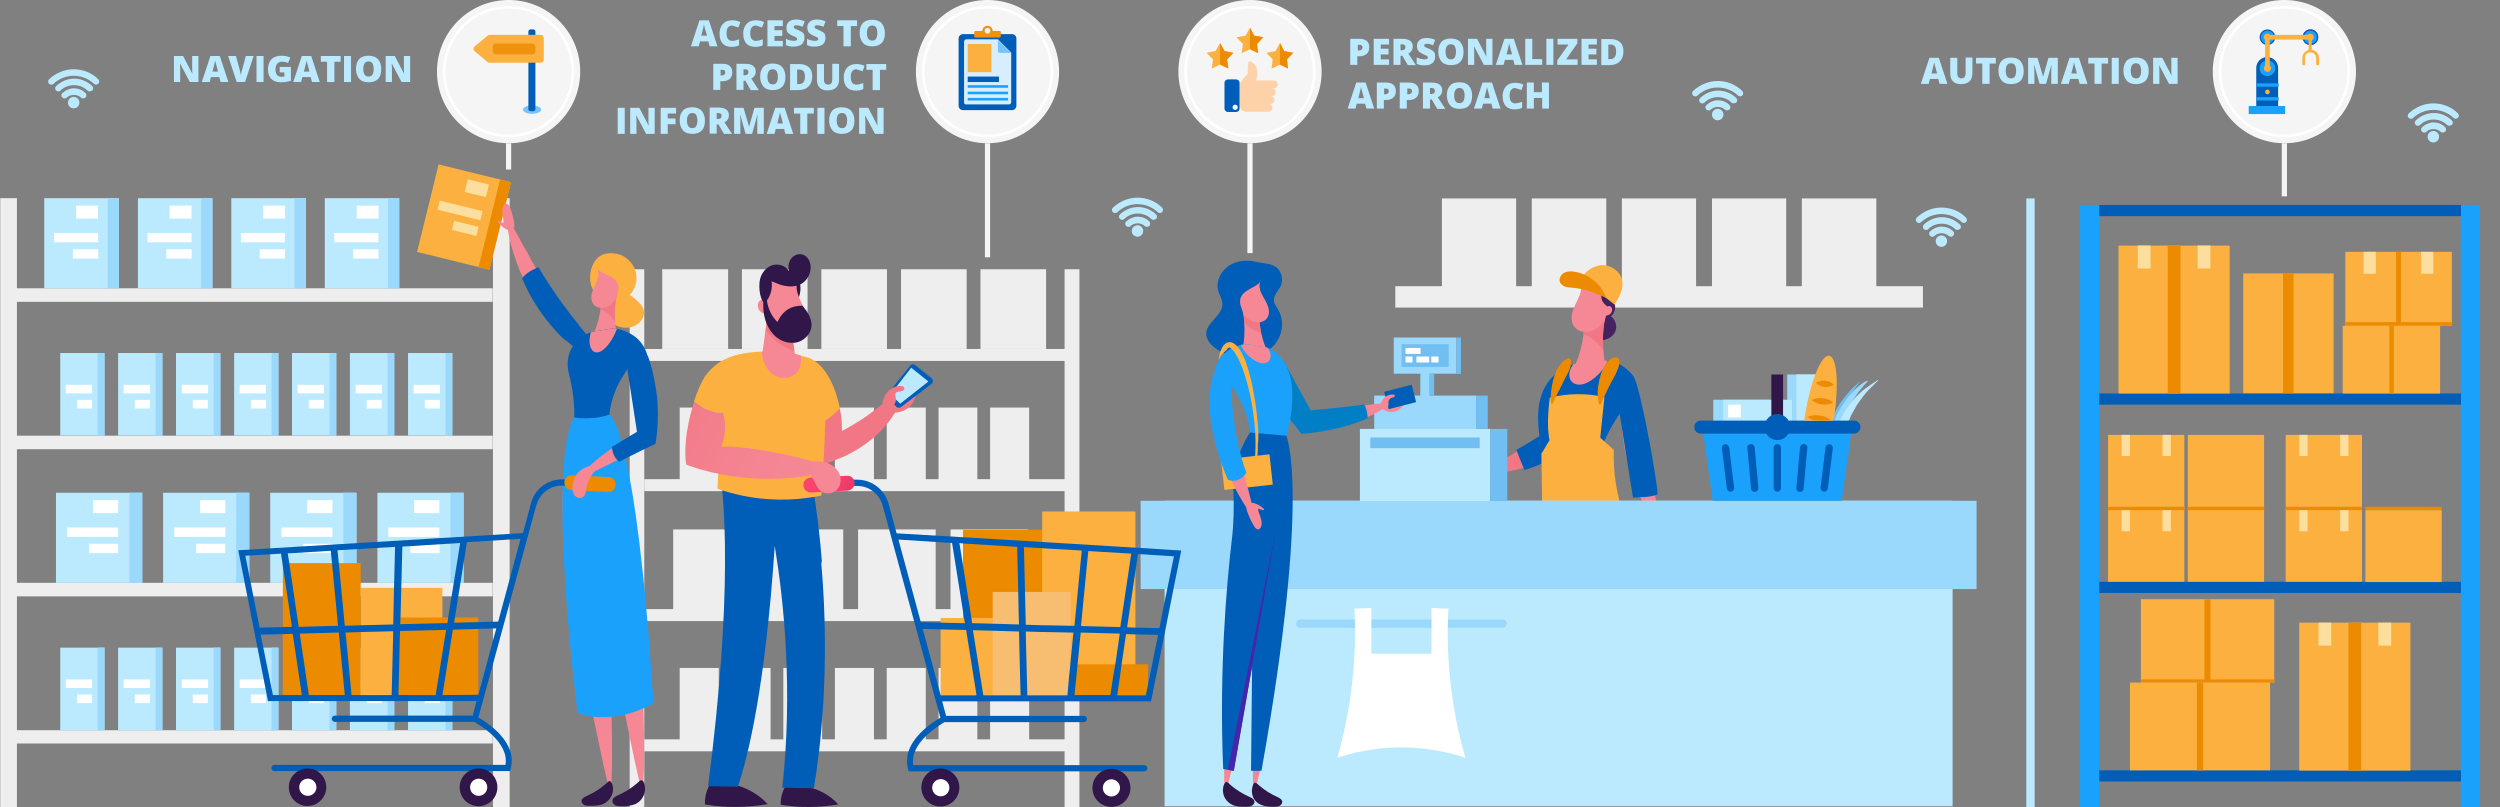 <?xml version="1.0" encoding="utf-8"?>
<!-- Generator: Adobe Illustrator 24.2.1, SVG Export Plug-In . SVG Version: 6.00 Build 0)  -->
<svg version="1.1" id="Layer_1" xmlns="http://www.w3.org/2000/svg" xmlns:xlink="http://www.w3.org/1999/xlink" x="0px" y="0px"
	 viewBox="0 0 960 310" style="enable-background:new 0 0 960 310;" xml:space="preserve">
<rect x="0" y="0" width="960" height="310" fill="#808080" stroke="none"/>
<style type="text/css">
	.st0{fill:#EEEEEE;}
	.st1{fill:#FBB040;}
	.st2{fill:#ED8B00;}
	.st3{fill:#FCDF9F;}
	.st4{fill:#BBEAFF;}
	.st5{fill:#9AD9FC;}
	.st6{fill:#FFFFFF;}
	.st7{fill:#F17785;}
	.st8{fill:#005EB8;}
	.st9{fill:url(#SVGID_1_);}
	.st10{fill:url(#SVGID_2_);}
	.st11{fill:#F68895;}
	.st12{fill:url(#SVGID_3_);}
	.st13{fill:#70BEF2;}
	.st14{opacity:0.5;fill:#FFFFFF;}
	.st15{fill:#311649;}
	.st16{fill:#1AA1FC;}
	.st17{fill:url(#SVGID_4_);}
	.st18{fill:url(#SVGID_5_);}
	.st19{fill:#007FC6;}
	.st20{fill:#4625AC;}
	.st21{fill:url(#SVGID_6_);}
	.st22{fill:url(#SVGID_7_);}
	.st23{fill:#F7BE72;}
	.st24{fill:url(#SVGID_8_);}
	.st25{fill:url(#SVGID_9_);}
	.st26{fill:url(#SVGID_10_);}
	.st27{fill:url(#SVGID_11_);}
	.st28{fill:url(#SVGID_12_);}
	.st29{fill:#F5F5F5;}
	.st30{fill:none;stroke:#FFFFFF;stroke-miterlimit:10;}
	.st31{fill:#FDD2A9;}
	.st32{fill:#F4F4F4;}
	.st33{fill:none;stroke:#F5F5F5;stroke-width:2;stroke-miterlimit:10;}
	.st34{fill:#D7EEFF;}
	.st35{fill:#F1920C;}
	.st36{fill:#77C3FC;}
	.st37{fill:none;stroke:#BB07DB;stroke-miterlimit:10;}
</style>
<g>
	<g>
		<rect x="189.3" y="76.1" class="st0" width="6.4" height="233.8"/>
		<polygon class="st0" points="6.5,76.1 6.5,110.7 189.2,110.7 189.2,115.9 6.5,115.9 6.5,167.3 189.2,167.3 189.2,172.5 6.5,172.5 
			6.5,223.8 10.1,223.8 22.4,223.8 56.1,223.8 62.6,223.8 96.3,223.8 102.8,223.8 136.5,223.8 143,223.8 176.7,223.8 187.5,223.8 
			189.2,223.8 189.2,229 6.5,229 6.5,280.4 14.4,280.4 22,280.4 38.9,280.4 44.4,280.4 61.4,280.4 66.9,280.4 83.9,280.4 
			89.4,280.4 106.4,280.4 111.9,280.4 128.8,280.4 134.4,280.4 151.3,280.4 156.9,280.4 173.8,280.4 184.2,280.4 189.2,280.4 
			189.2,285.5 6.5,285.5 6.5,309.9 0.1,309.9 0.1,76.1 		"/>
	</g>
	<g>
		
			<rect x="164" y="66" transform="matrix(-0.971 -0.239 0.239 -0.971 331.402 206.849)" class="st1" width="28.6" height="34.6"/>
		
			<rect x="187.9" y="68.9" transform="matrix(-0.971 -0.239 0.239 -0.971 353.92 215.384)" class="st2" width="4.3" height="34.6"/>
		<rect x="179" y="69.7" transform="matrix(-0.971 -0.239 0.239 -0.971 343.731 186.189)" class="st3" width="8.4" height="5"/>
		
			<rect x="168.2" y="78.9" transform="matrix(-0.971 -0.239 0.239 -0.971 328.89 201.378)" class="st3" width="16.9" height="3.6"/>
		
			<rect x="173.8" y="85.9" transform="matrix(-0.971 -0.239 0.239 -0.971 331.185 215.565)" class="st3" width="9.7" height="3.6"/>
	</g>
	<g>
		
			<rect x="52.9" y="76.1" transform="matrix(-1 -4.484247e-11 4.484247e-11 -1 134.473 186.813)" class="st4" width="28.6" height="34.6"/>
		
			<rect x="77.2" y="76.1" transform="matrix(-1 -4.463464e-11 4.463464e-11 -1 158.731 186.813)" class="st5" width="4.3" height="34.6"/>
		
			<rect x="65.2" y="79" transform="matrix(-1 -4.498458e-11 4.498458e-11 -1 138.71 162.951)" class="st6" width="8.4" height="5"/>
		
			<rect x="56.6" y="89.5" transform="matrix(-1 -4.497304e-11 4.497304e-11 -1 130.153 182.556)" class="st6" width="16.9" height="3.6"/>
		
			<rect x="63.8" y="95.8" transform="matrix(-1 -4.491530e-11 4.491530e-11 -1 137.381 195.1)" class="st6" width="9.7" height="3.6"/>
	</g>
	<g>
		
			<rect x="88.8" y="76.1" transform="matrix(-1 -4.484247e-11 4.484247e-11 -1 206.222 186.813)" class="st4" width="28.6" height="34.6"/>
		
			<rect x="113.1" y="76.1" transform="matrix(-1 -4.463464e-11 4.463464e-11 -1 230.48 186.813)" class="st5" width="4.3" height="34.6"/>
		
			<rect x="101" y="79" transform="matrix(-1 -4.498458e-11 4.498458e-11 -1 210.459 162.951)" class="st6" width="8.4" height="5"/>
		
			<rect x="92.5" y="89.5" transform="matrix(-1 -4.497304e-11 4.497304e-11 -1 201.903 182.556)" class="st6" width="16.9" height="3.6"/>
		
			<rect x="99.7" y="95.8" transform="matrix(-1 -4.491530e-11 4.491530e-11 -1 209.13 195.1)" class="st6" width="9.7" height="3.6"/>
	</g>
	<g>
		
			<rect x="124.7" y="76.1" transform="matrix(-1 -4.484247e-11 4.484247e-11 -1 278.024 186.813)" class="st4" width="28.6" height="34.6"/>
		
			<rect x="149" y="76.1" transform="matrix(-1 -4.463464e-11 4.463464e-11 -1 302.282 186.813)" class="st5" width="4.3" height="34.6"/>
		
			<rect x="136.9" y="79" transform="matrix(-1 -4.498458e-11 4.498458e-11 -1 282.261 162.951)" class="st6" width="8.4" height="5"/>
		
			<rect x="128.4" y="89.5" transform="matrix(-1 -4.497304e-11 4.497304e-11 -1 273.705 182.556)" class="st6" width="16.9" height="3.6"/>
		
			<rect x="135.6" y="95.8" transform="matrix(-1 -4.491530e-11 4.491530e-11 -1 280.932 195.1)" class="st6" width="9.7" height="3.6"/>
	</g>
	<g>
		
			<rect x="17.1" y="76.1" transform="matrix(-1 -4.493795e-11 4.493795e-11 -1 62.697 186.813)" class="st4" width="28.6" height="34.6"/>
		
			<rect x="41.3" y="76.1" transform="matrix(-1 -4.505564e-11 4.505564e-11 -1 86.955 186.813)" class="st5" width="4.3" height="34.6"/>
		
			<rect x="29.3" y="79" transform="matrix(-1 -4.465951e-11 4.465951e-11 -1 66.934 162.951)" class="st6" width="8.4" height="5"/>
		
			<rect x="20.7" y="89.5" transform="matrix(-1 -4.481183e-11 4.481183e-11 -1 58.378 182.556)" class="st6" width="16.9" height="3.6"/>
		
			<rect x="27.9" y="95.8" transform="matrix(-1 -4.472790e-11 4.472790e-11 -1 65.605 195.1)" class="st6" width="9.7" height="3.6"/>
	</g>
	<g>
		
			<rect x="21.6" y="189.1" transform="matrix(-1 -3.883395e-11 3.883395e-11 -1 76.194 412.917)" class="st4" width="33.1" height="34.6"/>
		
			<rect x="49.6" y="189.1" transform="matrix(-1 -3.929935e-11 3.929935e-11 -1 104.264 412.917)" class="st5" width="5" height="34.6"/>
		
			<rect x="35.7" y="192" transform="matrix(-1 -3.859325e-11 3.859325e-11 -1 81.097 389.055)" class="st6" width="9.7" height="5"/>
		
			<rect x="25.8" y="202.5" transform="matrix(-1 -3.877133e-11 3.877133e-11 -1 71.195 408.66)" class="st6" width="19.6" height="3.6"/>
		
			<rect x="34.2" y="208.8" transform="matrix(-1 -3.849067e-11 3.849067e-11 -1 79.559 421.204)" class="st6" width="11.2" height="3.6"/>
	</g>
	<g>
		
			<rect x="62.7" y="189.1" transform="matrix(-1 -3.883395e-11 3.883395e-11 -1 158.438 412.917)" class="st4" width="33.1" height="34.6"/>
		
			<rect x="90.8" y="189.1" transform="matrix(-1 -3.929935e-11 3.929935e-11 -1 186.508 412.917)" class="st5" width="5" height="34.6"/>
		
			<rect x="76.8" y="192" transform="matrix(-1 -3.859325e-11 3.859325e-11 -1 163.34 389.055)" class="st6" width="9.7" height="5"/>
		
			<rect x="66.9" y="202.5" transform="matrix(-1 -3.877133e-11 3.877133e-11 -1 153.439 408.66)" class="st6" width="19.6" height="3.6"/>
		
			<rect x="75.3" y="208.8" transform="matrix(-1 -3.849067e-11 3.849067e-11 -1 161.802 421.204)" class="st6" width="11.2" height="3.6"/>
	</g>
	<g>
		
			<rect x="103.8" y="189.1" transform="matrix(-1 -3.883395e-11 3.883395e-11 -1 240.681 412.917)" class="st4" width="33.1" height="34.6"/>
		
			<rect x="131.9" y="189.1" transform="matrix(-1 -3.929935e-11 3.929935e-11 -1 268.751 412.917)" class="st5" width="5" height="34.6"/>
		
			<rect x="117.9" y="192" transform="matrix(-1 -3.859325e-11 3.859325e-11 -1 245.583 389.055)" class="st6" width="9.7" height="5"/>
		
			<rect x="108" y="202.5" transform="matrix(-1 -3.877133e-11 3.877133e-11 -1 235.682 408.66)" class="st6" width="19.6" height="3.6"/>
		
			<rect x="116.4" y="208.8" transform="matrix(-1 -3.849067e-11 3.849067e-11 -1 244.045 421.204)" class="st6" width="11.2" height="3.6"/>
	</g>
	<g>
		
			<rect x="144.9" y="189.1" transform="matrix(-1 -3.883395e-11 3.883395e-11 -1 322.924 412.917)" class="st4" width="33.1" height="34.6"/>
		
			<rect x="173" y="189.1" transform="matrix(-1 -3.929935e-11 3.929935e-11 -1 350.995 412.917)" class="st5" width="5" height="34.6"/>
		
			<rect x="159.1" y="192" transform="matrix(-1 -3.859325e-11 3.859325e-11 -1 327.827 389.055)" class="st6" width="9.7" height="5"/>
		
			<rect x="149.2" y="202.5" transform="matrix(-1 -3.877133e-11 3.877133e-11 -1 317.925 408.66)" class="st6" width="19.6" height="3.6"/>
		
			<rect x="157.5" y="208.8" transform="matrix(-1 -3.849067e-11 3.849067e-11 -1 326.289 421.204)" class="st6" width="11.2" height="3.6"/>
	</g>
	<g>
		
			<rect x="23" y="135.5" transform="matrix(-1 -4.492596e-11 4.492596e-11 -1 63.128 302.761)" class="st4" width="17" height="31.7"/>
		
			<rect x="37.5" y="135.5" transform="matrix(-1 -4.447477e-11 4.447477e-11 -1 77.597 302.761)" class="st5" width="2.6" height="31.7"/>
		
			<rect x="25.2" y="147.8" transform="matrix(-1 -4.507695e-11 4.507695e-11 -1 60.552 298.86)" class="st6" width="10.1" height="3.3"/>
		
			<rect x="29.5" y="153.5" transform="matrix(-1 -4.518043e-11 4.518043e-11 -1 64.863 310.356)" class="st6" width="5.8" height="3.3"/>
	</g>
	<g>
		
			<rect x="45.3" y="135.5" transform="matrix(-1 -4.492596e-11 4.492596e-11 -1 107.656 302.761)" class="st4" width="17" height="31.7"/>
		
			<rect x="59.8" y="135.5" transform="matrix(-1 -4.447477e-11 4.447477e-11 -1 122.125 302.761)" class="st5" width="2.6" height="31.7"/>
		
			<rect x="47.5" y="147.8" transform="matrix(-1 -4.507695e-11 4.507695e-11 -1 105.079 298.86)" class="st6" width="10.1" height="3.3"/>
		
			<rect x="51.8" y="153.5" transform="matrix(-1 -4.518043e-11 4.518043e-11 -1 109.39 310.356)" class="st6" width="5.8" height="3.3"/>
	</g>
	<g>
		
			<rect x="67.6" y="135.5" transform="matrix(-1 -4.492596e-11 4.492596e-11 -1 152.183 302.761)" class="st4" width="17" height="31.7"/>
		
			<rect x="82" y="135.5" transform="matrix(-1 -4.447477e-11 4.447477e-11 -1 166.653 302.761)" class="st5" width="2.6" height="31.7"/>
		
			<rect x="69.7" y="147.8" transform="matrix(-1 -4.507695e-11 4.507695e-11 -1 149.607 298.86)" class="st6" width="10.1" height="3.3"/>
		
			<rect x="74.1" y="153.5" transform="matrix(-1 -4.518043e-11 4.518043e-11 -1 153.918 310.356)" class="st6" width="5.8" height="3.3"/>
	</g>
	<g>
		
			<rect x="89.8" y="135.5" transform="matrix(-1 -4.492596e-11 4.492596e-11 -1 196.711 302.761)" class="st4" width="17" height="31.7"/>
		
			<rect x="104.3" y="135.5" transform="matrix(-1 -4.447477e-11 4.447477e-11 -1 211.18 302.761)" class="st5" width="2.6" height="31.7"/>
		
			<rect x="92" y="147.8" transform="matrix(-1 -4.507695e-11 4.507695e-11 -1 194.134 298.86)" class="st6" width="10.1" height="3.3"/>
		
			<rect x="96.3" y="153.5" transform="matrix(-1 -4.518043e-11 4.518043e-11 -1 198.445 310.356)" class="st6" width="5.8" height="3.3"/>
	</g>
	<g>
		
			<rect x="112.1" y="135.5" transform="matrix(-1 -4.492596e-11 4.492596e-11 -1 241.238 302.761)" class="st4" width="17" height="31.7"/>
		
			<rect x="126.6" y="135.5" transform="matrix(-1 -4.447477e-11 4.447477e-11 -1 255.708 302.761)" class="st5" width="2.6" height="31.7"/>
		
			<rect x="114.3" y="147.8" transform="matrix(-1 -4.507695e-11 4.507695e-11 -1 238.662 298.86)" class="st6" width="10.1" height="3.3"/>
		
			<rect x="118.6" y="153.5" transform="matrix(-1 -4.518043e-11 4.518043e-11 -1 242.973 310.356)" class="st6" width="5.8" height="3.3"/>
	</g>
	<g>
		
			<rect x="134.4" y="135.5" transform="matrix(-1 -4.492596e-11 4.492596e-11 -1 285.766 302.761)" class="st4" width="17" height="31.7"/>
		
			<rect x="148.8" y="135.5" transform="matrix(-1 -4.447477e-11 4.447477e-11 -1 300.235 302.761)" class="st5" width="2.6" height="31.7"/>
		
			<rect x="136.5" y="147.8" transform="matrix(-1 -4.507695e-11 4.507695e-11 -1 283.189 298.86)" class="st6" width="10.1" height="3.3"/>
		
			<rect x="140.9" y="153.5" transform="matrix(-1 -4.518043e-11 4.518043e-11 -1 287.5 310.356)" class="st6" width="5.8" height="3.3"/>
	</g>
	<g>
		
			<rect x="156.6" y="135.5" transform="matrix(-1 -4.492596e-11 4.492596e-11 -1 330.293 302.761)" class="st4" width="17" height="31.7"/>
		
			<rect x="171.1" y="135.5" transform="matrix(-1 -4.447477e-11 4.447477e-11 -1 344.762 302.761)" class="st5" width="2.6" height="31.7"/>
		
			<rect x="158.8" y="147.8" transform="matrix(-1 -4.507695e-11 4.507695e-11 -1 327.717 298.86)" class="st6" width="10.1" height="3.3"/>
		
			<rect x="163.1" y="153.5" transform="matrix(-1 -4.518043e-11 4.518043e-11 -1 332.028 310.356)" class="st6" width="5.8" height="3.3"/>
	</g>
	<g>
		
			<rect x="23" y="248.7" transform="matrix(-1 -4.492596e-11 4.492596e-11 -1 63.128 529.099)" class="st4" width="17" height="31.7"/>
		
			<rect x="37.5" y="248.7" transform="matrix(-1 -4.447477e-11 4.447477e-11 -1 77.597 529.099)" class="st5" width="2.6" height="31.7"/>
		
			<rect x="25.2" y="261" transform="matrix(-1 -4.498680e-11 4.498680e-11 -1 60.552 525.198)" class="st6" width="10.1" height="3.3"/>
		
			<rect x="29.5" y="266.7" transform="matrix(-1 -4.518043e-11 4.518043e-11 -1 64.863 536.693)" class="st6" width="5.8" height="3.3"/>
	</g>
	<g>
		
			<rect x="45.3" y="248.7" transform="matrix(-1 -4.492596e-11 4.492596e-11 -1 107.656 529.099)" class="st4" width="17" height="31.7"/>
		
			<rect x="59.8" y="248.7" transform="matrix(-1 -4.447477e-11 4.447477e-11 -1 122.125 529.099)" class="st5" width="2.6" height="31.7"/>
		
			<rect x="47.5" y="261" transform="matrix(-1 -4.498680e-11 4.498680e-11 -1 105.079 525.198)" class="st6" width="10.1" height="3.3"/>
		
			<rect x="51.8" y="266.7" transform="matrix(-1 -4.518043e-11 4.518043e-11 -1 109.39 536.693)" class="st6" width="5.8" height="3.3"/>
	</g>
	<g>
		
			<rect x="67.6" y="248.7" transform="matrix(-1 -4.492596e-11 4.492596e-11 -1 152.183 529.099)" class="st4" width="17" height="31.7"/>
		
			<rect x="82" y="248.7" transform="matrix(-1 -4.447477e-11 4.447477e-11 -1 166.653 529.099)" class="st5" width="2.6" height="31.7"/>
		
			<rect x="69.7" y="261" transform="matrix(-1 -4.498680e-11 4.498680e-11 -1 149.607 525.198)" class="st6" width="10.1" height="3.3"/>
		
			<rect x="74.1" y="266.7" transform="matrix(-1 -4.518043e-11 4.518043e-11 -1 153.918 536.693)" class="st6" width="5.8" height="3.3"/>
	</g>
	<g>
		
			<rect x="89.8" y="248.7" transform="matrix(-1 -4.492596e-11 4.492596e-11 -1 196.711 529.099)" class="st4" width="17" height="31.7"/>
		
			<rect x="104.3" y="248.7" transform="matrix(-1 -4.447477e-11 4.447477e-11 -1 211.18 529.099)" class="st5" width="2.6" height="31.7"/>
		
			<rect x="92" y="261" transform="matrix(-1 -4.498680e-11 4.498680e-11 -1 194.134 525.198)" class="st6" width="10.1" height="3.3"/>
		
			<rect x="96.3" y="266.7" transform="matrix(-1 -4.518043e-11 4.518043e-11 -1 198.445 536.693)" class="st6" width="5.8" height="3.3"/>
	</g>
	<g>
		
			<rect x="112.1" y="248.7" transform="matrix(-1 -4.492596e-11 4.492596e-11 -1 241.238 529.099)" class="st4" width="17" height="31.7"/>
		
			<rect x="126.6" y="248.7" transform="matrix(-1 -4.447477e-11 4.447477e-11 -1 255.708 529.099)" class="st5" width="2.6" height="31.7"/>
		
			<rect x="114.3" y="261" transform="matrix(-1 -4.498680e-11 4.498680e-11 -1 238.662 525.198)" class="st6" width="10.1" height="3.3"/>
		
			<rect x="118.6" y="266.7" transform="matrix(-1 -4.518043e-11 4.518043e-11 -1 242.973 536.693)" class="st6" width="5.8" height="3.3"/>
	</g>
	<g>
		
			<rect x="134.4" y="248.7" transform="matrix(-1 -4.492596e-11 4.492596e-11 -1 285.766 529.099)" class="st4" width="17" height="31.7"/>
		
			<rect x="148.8" y="248.7" transform="matrix(-1 -4.447477e-11 4.447477e-11 -1 300.235 529.099)" class="st5" width="2.6" height="31.7"/>
		
			<rect x="136.5" y="261" transform="matrix(-1 -4.498680e-11 4.498680e-11 -1 283.189 525.198)" class="st6" width="10.1" height="3.3"/>
		
			<rect x="140.9" y="266.7" transform="matrix(-1 -4.518043e-11 4.518043e-11 -1 287.5 536.693)" class="st6" width="5.8" height="3.3"/>
	</g>
	<g>
		
			<rect x="156.6" y="248.7" transform="matrix(-1 -4.492596e-11 4.492596e-11 -1 330.293 529.099)" class="st4" width="17" height="31.7"/>
		
			<rect x="171.1" y="248.7" transform="matrix(-1 -4.447477e-11 4.447477e-11 -1 344.762 529.099)" class="st5" width="2.6" height="31.7"/>
		
			<rect x="158.8" y="261" transform="matrix(-1 -4.498680e-11 4.498680e-11 -1 327.717 525.198)" class="st6" width="10.1" height="3.3"/>
		
			<rect x="163.1" y="266.7" transform="matrix(-1 -4.518043e-11 4.518043e-11 -1 332.028 536.693)" class="st6" width="5.8" height="3.3"/>
	</g>
</g>
<g>
	<polygon class="st0" points="716.3,110.9 720.5,110.9 720.5,76.2 716.3,76.2 696.1,76.2 691.9,76.2 691.9,110.9 696.1,110.9 	"/>
	<polygon class="st0" points="681.7,110.9 685.9,110.9 685.9,76.2 681.7,76.2 661.6,76.2 657.4,76.2 657.4,110.9 661.6,110.9 	"/>
	<polygon class="st0" points="647.1,110.9 651.3,110.9 651.3,76.2 647.1,76.2 627,76.2 622.8,76.2 622.8,110.9 627,110.9 	"/>
	<polygon class="st0" points="612.6,110.9 616.8,110.9 616.8,76.2 612.6,76.2 592.4,76.2 588.2,76.2 588.2,110.9 592.4,110.9 	"/>
	<polygon class="st0" points="578,110.9 582.2,110.9 582.2,76.2 578,76.2 557.9,76.2 553.7,76.2 553.7,110.9 557.9,110.9 	"/>
	<rect x="535.8" y="109.9" class="st0" width="202.6" height="8.2"/>
</g>
<g>
	<g>
		<g>
			<path class="st7" d="M569.9,180.9c-0.1-0.3,0.3-0.6,1.1-1.1c0.2-0.1,0.4-0.2,0.6-0.4c0.2-0.1,0.5-0.3,0.7-0.4
				c0.5-0.3,1.1-0.6,1.8-0.9c0.3-0.2,0.7-0.4,1-0.5c0.4-0.2,0.7-0.4,1.1-0.6c0.8-0.4,1.5-0.9,2.4-1.3c0.4-0.2,0.8-0.5,1.3-0.7
				c0.2-0.1,0.4-0.2,0.6-0.4c0.2-0.1,0.4-0.3,0.6-0.4c0.4-0.3,0.9-0.5,1.3-0.8c0.4-0.3,0.9-0.6,1.4-0.8c0.5-0.3,0.9-0.6,1.3-0.8
				c0.4-0.3,0.9-0.5,1.3-0.8c0.2-0.1,0.4-0.3,0.6-0.4c0.2-0.1,0.4-0.3,0.6-0.4c0.4-0.3,0.8-0.5,1.2-0.7c0.8-0.5,1.6-0.9,2.3-1.3
				c0.4-0.2,0.7-0.4,1.1-0.5c0.3-0.2,0.7-0.3,1-0.5c0.7-0.3,1.3-0.5,1.9-0.7c0.3-0.1,0.6-0.1,0.8-0.2c0.3-0.1,0.5-0.1,0.8-0.1
				c1-0.1,1.8,0.2,2.2,0.7c0.5,0.5,0.6,1.4,0.3,2.3c-0.1,0.2-0.2,0.5-0.3,0.8c-0.1,0.3-0.3,0.5-0.4,0.8c-0.3,0.6-0.8,1.2-1.3,1.7
				c-0.3,0.3-0.6,0.6-0.9,0.9c-0.3,0.3-0.7,0.6-1,0.9c-0.7,0.6-1.5,1.2-2.4,1.7c-0.4,0.3-0.9,0.5-1.4,0.8c-0.2,0.1-0.5,0.3-0.7,0.4
				c-0.2,0.1-0.5,0.2-0.8,0.4c-0.5,0.2-1,0.5-1.6,0.7c-0.5,0.2-1.1,0.4-1.6,0.7c-0.6,0.2-1.1,0.4-1.7,0.6c-0.5,0.2-1.1,0.3-1.6,0.5
				c-0.3,0.1-0.5,0.1-0.8,0.2c-0.3,0.1-0.5,0.1-0.8,0.2c-0.5,0.1-1,0.2-1.6,0.3c-1,0.2-2,0.3-2.9,0.4c-0.5,0.1-0.9,0.1-1.3,0.1
				c-0.4,0-0.8,0.1-1.2,0.1c-0.8,0.1-1.5,0-2.1,0c-0.3,0-0.6,0-0.9,0c-0.3,0-0.5,0-0.7-0.1C570.4,181.3,569.9,181.2,569.9,180.9z"/>
		</g>
		<g>
			<g>
				<path class="st8" d="M603.6,164.7c-0.6-0.7-1.6-0.9-2.9-0.9c-0.3,0-0.6,0.1-1,0.1c-0.3,0.1-0.7,0.1-1.1,0.2
					c-0.7,0.2-1.5,0.5-2.4,0.8c-0.4,0.2-0.9,0.4-1.3,0.6c-0.4,0.2-0.9,0.4-1.4,0.7c-0.9,0.5-1.9,1-2.9,1.6c-0.5,0.3-1,0.6-1.5,0.9
					c-0.3,0.2-0.5,0.3-0.8,0.5c-0.3,0.2-0.5,0.3-0.8,0.5c-0.5,0.3-1.1,0.7-1.7,1c-0.6,0.3-1.1,0.7-1.7,1c-0.6,0.3-1.2,0.7-1.7,1
					c0,0-0.1,0-0.1,0.1c1,2.6,2,5.2,3.1,7.7c0.2-0.1,0.4-0.1,0.6-0.2c0.7-0.2,1.4-0.5,2.1-0.7c0.7-0.3,1.4-0.5,2.1-0.8
					c0.7-0.3,1.3-0.6,2-0.9c0.3-0.2,0.6-0.3,1-0.5c0.3-0.2,0.6-0.3,0.9-0.5c0.6-0.3,1.2-0.6,1.8-1c1.1-0.7,2.1-1.4,3-2.1
					c0.5-0.4,0.9-0.7,1.3-1.1c0.4-0.4,0.8-0.7,1.1-1.1c0.7-0.7,1.2-1.4,1.7-2.1c0.2-0.3,0.4-0.7,0.6-1c0.2-0.3,0.3-0.6,0.4-0.9
					C604.3,166.4,604.2,165.4,603.6,164.7z"/>
			</g>
		</g>
		<g>
			<linearGradient id="SVGID_1_" gradientUnits="userSpaceOnUse" x1="623.482" y1="152.836" x2="640.585" y2="211.92">
				<stop  offset="0" style="stop-color:#F17785"/>
				<stop  offset="0.101" style="stop-color:#F27B89"/>
				<stop  offset="0.5" style="stop-color:#F58592"/>
				<stop  offset="1" style="stop-color:#F68895"/>
			</linearGradient>
			<path class="st9" d="M636.8,201.6c-0.4,0.2-1-0.4-1.9-1.6c-0.2-0.3-0.5-0.6-0.7-1c-0.2-0.4-0.5-0.8-0.8-1.2
				c-0.5-0.9-1.1-1.9-1.7-3c-0.3-0.6-0.6-1.2-0.9-1.8c-0.3-0.6-0.6-1.3-0.9-2c-0.6-1.4-1.2-2.9-1.9-4.4c-0.3-0.8-0.6-1.6-0.9-2.4
				c-0.1-0.4-0.3-0.8-0.4-1.3c-0.1-0.4-0.3-0.9-0.4-1.3c-0.3-0.9-0.6-1.8-0.8-2.7c-0.3-0.9-0.5-1.9-0.8-2.8c-0.2-1-0.4-1.9-0.6-2.8
				c-0.2-0.9-0.4-1.9-0.5-2.8c-0.1-0.5-0.2-0.9-0.2-1.4c-0.1-0.4-0.1-0.9-0.2-1.3c-0.1-0.9-0.2-1.7-0.3-2.6
				c-0.1-1.7-0.3-3.3-0.3-4.8c0-0.8,0-1.5,0-2.2c0-0.7,0.1-1.4,0.1-2c0.1-1.3,0.3-2.4,0.5-3.5c0.1-0.5,0.2-1,0.3-1.4
				c0.1-0.4,0.3-0.8,0.4-1.2c0.6-1.4,1.3-2.2,2-2.2c0.7,0,1.5,0.8,2.1,2.1c0.2,0.3,0.3,0.7,0.5,1.1c0.2,0.4,0.3,0.9,0.5,1.3
				c0.3,1,0.5,2,0.8,3.2c0.1,0.6,0.3,1.2,0.4,1.9c0.1,0.7,0.3,1.3,0.4,2c0.2,1.4,0.5,2.9,0.7,4.5c0.1,0.8,0.3,1.6,0.4,2.4
				c0.1,0.4,0.1,0.8,0.2,1.3c0.1,0.4,0.1,0.8,0.2,1.3c0.3,1.7,0.5,3.5,0.8,5.3c0.2,0.9,0.3,1.8,0.4,2.7c0.1,0.9,0.3,1.8,0.4,2.6
				c0.1,0.4,0.1,0.9,0.2,1.3c0.1,0.4,0.1,0.8,0.2,1.3c0.1,0.8,0.3,1.7,0.4,2.4c0.3,1.6,0.5,3.1,0.8,4.5c0.1,0.7,0.3,1.4,0.4,2.1
				c0.1,0.7,0.3,1.3,0.4,1.9c0.2,1.2,0.4,2.3,0.6,3.3c0.1,0.5,0.1,1,0.2,1.4c0.1,0.4,0.1,0.8,0.2,1.2
				C637.2,200.6,637.2,201.5,636.8,201.6z"/>
		</g>
		<path class="st8" d="M627.2,144.4c-1.8-2.3-4.1-4.1-6.7-5.2c-0.3-0.2-0.7-0.2-1-0.2c-0.7-0.2-1.4-0.4-2.1-0.5
			c-0.9-0.1-1.7-0.2-2.6-0.2c-2.9,0-5.4,0.9-8.3,1.2c-0.8,0.1-1.6,0.2-2.4,0.4c-5.3,1.4-9.6,5.6-11.6,10.3c-0.7,1.7-1.2,3.5-1.5,5.2
			c-0.6,3.8-0.4,7.8,0.1,11.7c0.7,5.7,1.9,11.3,3.6,16.7c2.5,0.4,5.2,0.5,7.9,0.3c3.7-0.2,7.1-0.8,10.2-1.9
			c0.7-6.4,2.8-12.7,6.1-18.5c1-1.6,2-3.2,3-4.8c0.1-0.2,5.1,32.3,5.2,32.2c3-0.3,6.6,0,9.4-1.3
			C636.6,185.7,629.8,147.7,627.2,144.4z"/>
		<linearGradient id="SVGID_2_" gradientUnits="userSpaceOnUse" x1="612.997" y1="121.49" x2="620.657" y2="121.49">
			<stop  offset="0" style="stop-color:#371A4F"/>
			<stop  offset="0.151" style="stop-color:#3D1D57"/>
			<stop  offset="0.454" style="stop-color:#44215F"/>
			<stop  offset="1" style="stop-color:#462261"/>
		</linearGradient>
		<path class="st10" d="M620.1,116.8c0.4,1.7-0.2,3.6-1.5,4.7c1,0.6,1.7,1.8,1.9,3c0.3,1.2,0.1,2.4-0.6,3.5
			c-0.7,1.1-1.9,1.9-3.1,2.3c-1.2,0.4-2.6,0.6-3.9,0.7c0.1-6.3,0.2-12.6,0.3-19c1.6-0.1,3.3,0.4,4.6,1.3
			C619.2,114.2,619.7,115.2,620.1,116.8z"/>
		<path class="st11" d="M615.7,134.5c0.1,2,0.4,4,0.8,5.9c-1.6,1.6-3.5,2.7-5.8,2.9c-2.3,0.2-4.6-0.3-6.5-1.5
			c1.2-2.6,2.2-5.4,2.9-8.2c0.4-1.5,0.7-3.1,0.9-4.6c0-0.2,0.1-0.4,0.1-0.5c0.1-1.1,0.2-2.2,0.3-3.4c2.4-2.3,5.4-3.8,8.4-5.1
			c-0.4,1.8-0.7,3.6-1,5.5v0C615.5,128.4,615.4,131.4,615.7,134.5C615.7,134.5,615.7,134.5,615.7,134.5z"/>
		<path class="st7" d="M616.8,119.9c-0.4,1.8-0.7,3.6-1,5.5v0c-0.3,3-0.4,6-0.2,9.1c0,0,0,0,0,0c-0.7-1-1.5-2-2.4-2.9
			c-1.5-1.5-3.3-2.7-5.2-3.2c0.1-1.1,0.2-2.2,0.3-3.4C610.7,122.7,613.7,121.2,616.8,119.9z"/>
		<path class="st11" d="M617,119.6c-0.2,0.7-0.4,1.4-0.5,2.2c-0.1,0.3-0.1,0.5-0.1,0.8c-0.1,0.1-0.2,0.2-0.2,0.3
			c-1.3,1.9-3.1,3.6-5.4,4.3c-2.2,0.7-4.9,0.1-6.3-1.8c-1.3-1.7-1.2-4.1-0.5-6.2c0.7-2,1.8-3.9,2.6-5.9c0.4-1,0.6-2.1,0.7-3.2
			c0-0.9-0.1-1.8-0.5-2.6c0.7,0.7,1.7,1.3,2.6,1.8c1.6,0.8,3.3,1.4,4.8,2.4c1.5,1,2.9,2.4,3.2,4.1
			C617.5,117.2,617.3,118.4,617,119.6z"/>
		<path class="st11" d="M617.4,138.5c-1.5,3.4-4.1,6.3-7.3,8.1c-1,0.6-2.1,1-3.2,1.1c-1.1,0.1-2.4-0.2-3.2-1c-1.2-1.1-1.3-3-0.8-4.5
			c0.3-0.9,0.7-1.6,1.3-2.4c0.8-0.2,1.6-0.3,2.4-0.4c2.9-0.3,5.4-1.2,8.3-1.2C615.6,138.3,616.5,138.4,617.4,138.5z"/>
		<linearGradient id="SVGID_3_" gradientUnits="userSpaceOnUse" x1="614.874" y1="115.004" x2="618.608" y2="115.004">
			<stop  offset="0" style="stop-color:#371A4F"/>
			<stop  offset="0.151" style="stop-color:#3D1D57"/>
			<stop  offset="0.454" style="stop-color:#44215F"/>
			<stop  offset="1" style="stop-color:#462261"/>
		</linearGradient>
		<path class="st12" d="M617.5,117.8c-0.9-0.5-1.7-1.3-2.2-2.2c-0.4-1-0.5-2.1-0.3-3.1c0.7-0.3,1.6-0.2,2.3,0.2
			c0.7,0.4,1.2,1.1,1.3,1.9C618.7,115.7,618.1,116.8,617.5,117.8z"/>
		<path class="st1" d="M606.9,107.4c1.6-3.1,4.8-5.4,8.2-5.6c3.5-0.1,7,2.3,7.8,5.7c0.7,3.3-1.1,6.6-2.9,9.5
			C615.7,113.7,611.7,109.9,606.9,107.4z"/>
		<path class="st2" d="M616.8,114.5c-1.7-5.2-6.5-9.1-11.8-10.1c-1.4-0.3-3-0.3-4.3,0.3c-1.3,0.7-2.2,2.3-1.7,3.6
			c0.3,0.9,1.2,1.5,2.1,1.8c0.9,0.3,1.9,0.3,2.9,0.4C608.3,110.9,613,112.5,616.8,114.5z"/>
		<path class="st11" d="M617,118.2c0.1-0.4,0.5-0.7,0.9-0.7c0.4,0,0.8,0.3,1,0.7c0.2,0.4,0.2,0.8,0.1,1.2c-0.1,0.6-0.6,1.2-1.2,1.5
			c-0.6,0.3-1.3,0.4-1.9,0.1C616.4,120.1,616.8,119.3,617,118.2z"/>
		<path class="st1" d="M623.7,198.3c-2.9-8.2-4.3-16.8-4-25.5c-1.7-1.5-3.5-3.3-5.2-4.7c0.5-5.2,1.1-10.4,1.6-15.6
			c-6.9-1.6-14.1-1.5-21,0.2c-0.6,5.2-1.1,11.2-0.1,16.4c-1.1,1.6-2,3.5-3.1,5.1c0.2,8.7,0.2,17.6,0.4,26.3c9.3,0,18.4-0.2,27.6-0.2
			C621.3,200.3,622.4,198.3,623.7,198.3z"/>
		<g>
			<path class="st2" d="M621.3,137.5c0.4,0.3,0.6,0.8,0.6,1.4c0,0.3,0,0.6-0.1,1c-0.1,0.4-0.2,0.7-0.3,1.1c-0.1,0.4-0.3,0.8-0.5,1.3
				c-0.2,0.4-0.4,0.9-0.6,1.4c-0.1,0.2-0.2,0.5-0.4,0.7c-0.1,0.1-0.1,0.2-0.2,0.4c-0.1,0.1-0.1,0.3-0.2,0.4
				c-0.3,0.5-0.6,1.1-0.9,1.6c-0.3,0.6-0.6,1.1-0.8,1.6c-0.1,0.1-0.1,0.3-0.2,0.4c-0.1,0.1-0.1,0.3-0.2,0.4
				c-0.1,0.3-0.3,0.5-0.4,0.8c-0.2,0.5-0.5,1-0.7,1.5c-0.2,0.5-0.4,0.9-0.6,1.3c-0.2,0.4-0.3,0.8-0.5,1.1c-0.1,0.3-0.3,0.6-0.4,0.8
				c-0.2,0.5-0.4,0.7-0.6,0.7c-0.2,0-0.3-0.3-0.4-0.8c-0.1-0.3-0.1-0.6-0.2-0.9c-0.1-0.4-0.1-0.8-0.1-1.2c0-0.5-0.1-1-0.1-1.5
				c0-0.5,0-1.1,0.1-1.8c0-0.3,0.1-0.6,0.1-0.9c0-0.2,0-0.3,0.1-0.5c0-0.2,0.1-0.3,0.1-0.5c0.1-0.7,0.2-1.4,0.4-2.1
				c0.2-0.7,0.4-1.4,0.6-2c0.1-0.2,0.1-0.3,0.2-0.5c0.1-0.2,0.1-0.3,0.2-0.5c0.1-0.3,0.3-0.6,0.4-0.9c0.3-0.5,0.6-1.1,0.9-1.5
				c0.3-0.5,0.7-0.8,1-1.2c0.3-0.3,0.7-0.6,1-0.8c0.3-0.2,0.7-0.4,1-0.5C620.4,137.2,620.9,137.2,621.3,137.5z"/>
		</g>
		<g>
			<path class="st2" d="M602.9,137.8c0.3,0.3,0.4,0.8,0.4,1.4c0,0.3-0.1,0.6-0.1,1c-0.1,0.4-0.2,0.7-0.3,1.1
				c-0.1,0.4-0.3,0.8-0.5,1.2c-0.2,0.4-0.4,0.9-0.6,1.3c-0.1,0.2-0.2,0.5-0.4,0.7c-0.1,0.1-0.1,0.2-0.2,0.4
				c-0.1,0.1-0.1,0.2-0.2,0.4c-0.3,0.5-0.5,1-0.8,1.6c-0.3,0.5-0.5,1.1-0.8,1.6c-0.1,0.1-0.1,0.3-0.2,0.4c-0.1,0.1-0.1,0.3-0.2,0.4
				c-0.1,0.3-0.2,0.5-0.4,0.7c-0.2,0.5-0.5,1-0.7,1.4c-0.2,0.4-0.4,0.9-0.6,1.3c-0.2,0.4-0.3,0.7-0.5,1.1c-0.1,0.3-0.3,0.6-0.4,0.8
				c-0.2,0.4-0.4,0.7-0.5,0.7c-0.1,0-0.2-0.3-0.3-0.8c0-0.3-0.1-0.6-0.1-0.9c0-0.4,0-0.8,0-1.2c0-0.5,0-1,0.1-1.5
				c0-0.5,0.1-1.1,0.2-1.7c0-0.3,0.1-0.6,0.1-0.9c0-0.2,0.1-0.3,0.1-0.5c0-0.2,0.1-0.3,0.1-0.5c0.1-0.7,0.3-1.3,0.5-2
				c0.2-0.7,0.4-1.3,0.7-2c0.1-0.2,0.1-0.3,0.2-0.5c0.1-0.1,0.1-0.3,0.2-0.4c0.1-0.3,0.3-0.6,0.4-0.8c0.3-0.5,0.6-1,0.9-1.4
				c0.3-0.4,0.6-0.8,0.9-1.1c0.3-0.3,0.6-0.6,0.9-0.8c0.3-0.2,0.6-0.3,0.8-0.4C602.2,137.4,602.6,137.5,602.9,137.8z"/>
		</g>
	</g>
	<g>
		<rect x="447.2" y="192.3" class="st4" width="302.6" height="117.3"/>
		<rect x="438" y="192.3" class="st5" width="321" height="33.9"/>
		<g>
			<polygon class="st5" points="559.3,129.6 559.3,143.5 549,143.5 549,154.8 545.4,154.8 545.4,143.5 535.2,143.5 535.2,129.6 			
				"/>
			<rect x="527.7" y="151.9" class="st5" width="39.1" height="22.5"/>
			<rect x="522.2" y="164.7" class="st4" width="50" height="27.7"/>
			<rect x="538.2" y="132.2" class="st13" width="18.1" height="8.7"/>
			<rect x="526.2" y="168" class="st13" width="42" height="4.1"/>
			<rect x="572.2" y="164.7" class="st13" width="6.6" height="27.7"/>
			<rect x="566.8" y="151.9" class="st13" width="4.5" height="12.8"/>
			<rect x="549" y="143.5" class="st13" width="1.7" height="8.3"/>
			<rect x="559.3" y="129.6" class="st13" width="1.7" height="14"/>
			<rect x="539.7" y="133.6" class="st6" width="5.8" height="2.3"/>
			<rect x="539.7" y="136.9" class="st6" width="2.7" height="2.3"/>
			<rect x="543.9" y="136.9" class="st6" width="4.9" height="2.3"/>
			<rect x="549.6" y="136.9" class="st6" width="2.8" height="2.3"/>
		</g>
		<g>
			<g>
				<rect x="686.3" y="143.8" class="st5" width="13.6" height="25.6"/>
				<rect x="689.8" y="143.8" class="st4" width="13.6" height="25.6"/>
			</g>
			<g>
				<rect x="657.9" y="153.5" class="st5" width="21.8" height="31"/>
				<rect x="661.7" y="153.5" class="st4" width="26.4" height="31"/>
				<rect x="663.6" y="155.4" class="st6" width="4.9" height="4.9"/>
				<rect x="664.6" y="163.4" class="st14" width="20.4" height="4.2"/>
				<rect x="667.3" y="168.9" class="st14" width="15" height="2.8"/>
			</g>
			<g>
				<g>
					<path class="st13" d="M714,146.7c0.1,0.1-0.2,0.5-0.7,1.2c-0.1,0.2-0.3,0.4-0.4,0.5c-0.2,0.2-0.3,0.4-0.5,0.7
						c-0.3,0.5-0.8,1-1.1,1.6c-0.2,0.3-0.4,0.6-0.6,1c-0.2,0.3-0.4,0.7-0.6,1.1c-0.5,0.7-0.9,1.6-1.3,2.4c-0.2,0.4-0.4,0.9-0.6,1.3
						c-0.1,0.2-0.2,0.5-0.3,0.7c-0.1,0.2-0.2,0.5-0.3,0.7c-0.1,0.2-0.2,0.5-0.3,0.7c-0.1,0.2-0.2,0.5-0.3,0.7
						c-0.2,0.5-0.4,1-0.6,1.5c-0.2,0.5-0.3,1-0.5,1.6c-0.1,0.3-0.2,0.5-0.2,0.8c-0.1,0.3-0.1,0.5-0.2,0.8c-0.1,0.2-0.1,0.5-0.2,0.7
						c-0.1,0.2-0.1,0.5-0.2,0.7c-0.1,0.5-0.2,1-0.3,1.4c-0.2,0.9-0.4,1.8-0.5,2.7c-0.1,0.4-0.2,0.8-0.2,1.2
						c-0.1,0.4-0.1,0.8-0.2,1.1c-0.1,0.7-0.2,1.4-0.3,1.9c0,0.3-0.1,0.6-0.2,0.8c0,0.2-0.1,0.5-0.1,0.7c-0.2,0.8-0.5,1.3-0.7,1.3
						s-0.6-0.4-0.9-1.3c-0.1-0.2-0.1-0.4-0.2-0.7c-0.1-0.3-0.1-0.5-0.1-0.9c-0.1-0.6-0.2-1.3-0.2-2.1c0-0.4,0-0.8,0-1.2
						c0-0.4,0.1-0.9,0.1-1.3c0.1-0.9,0.2-1.9,0.4-2.9c0.1-0.5,0.2-1,0.4-1.5c0.1-0.3,0.1-0.5,0.2-0.8c0.1-0.3,0.2-0.5,0.3-0.8
						c0.1-0.3,0.2-0.5,0.3-0.8c0.1-0.3,0.2-0.5,0.3-0.8c0.2-0.5,0.4-1.1,0.7-1.6c0.3-0.5,0.5-1.1,0.8-1.6c0.1-0.3,0.3-0.5,0.4-0.8
						c0.1-0.2,0.3-0.5,0.4-0.7c0.1-0.2,0.3-0.5,0.4-0.7c0.1-0.2,0.3-0.5,0.4-0.7c0.3-0.4,0.6-0.9,0.9-1.3c0.6-0.8,1.2-1.6,1.8-2.3
						c0.3-0.3,0.6-0.7,0.8-1c0.3-0.3,0.6-0.6,0.8-0.9c0.5-0.6,1-1,1.5-1.4c0.2-0.2,0.4-0.4,0.6-0.6c0.2-0.2,0.4-0.3,0.6-0.4
						C713.5,146.8,713.9,146.6,714,146.7z"/>
				</g>
				<g>
					<path class="st5" d="M717.3,146.1c0.1,0.1-0.2,0.5-0.8,1.1c-0.1,0.2-0.3,0.3-0.5,0.5c-0.2,0.2-0.3,0.4-0.5,0.6
						c-0.4,0.5-0.8,1-1.3,1.6c-0.2,0.3-0.5,0.6-0.7,0.9c-0.2,0.3-0.5,0.7-0.7,1c-0.5,0.7-1,1.5-1.5,2.3c-0.3,0.4-0.5,0.9-0.7,1.3
						c-0.1,0.2-0.2,0.4-0.4,0.7c-0.1,0.2-0.2,0.5-0.3,0.7c-0.1,0.2-0.2,0.5-0.4,0.7c-0.1,0.2-0.2,0.5-0.3,0.7
						c-0.2,0.5-0.4,1-0.7,1.5c-0.2,0.5-0.4,1-0.6,1.5c-0.1,0.2-0.2,0.5-0.3,0.7c-0.1,0.2-0.2,0.5-0.3,0.7c-0.1,0.2-0.2,0.5-0.3,0.7
						c-0.1,0.2-0.1,0.5-0.2,0.7c-0.1,0.5-0.3,0.9-0.4,1.4c-0.2,0.9-0.5,1.8-0.7,2.6c-0.1,0.4-0.2,0.8-0.3,1.2
						c-0.1,0.4-0.2,0.8-0.2,1.1c-0.2,0.7-0.3,1.4-0.4,1.9c-0.1,0.3-0.1,0.5-0.2,0.8c-0.1,0.2-0.1,0.5-0.2,0.7
						c-0.3,0.8-0.5,1.3-0.8,1.3c-0.3,0-0.6-0.5-0.8-1.3c-0.1-0.2-0.1-0.5-0.2-0.7c0-0.3-0.1-0.6-0.1-0.9c0-0.6-0.1-1.3,0-2.1
						c0-0.4,0-0.8,0.1-1.2c0-0.4,0.1-0.9,0.2-1.3c0.1-0.9,0.4-1.9,0.6-2.9c0.1-0.5,0.3-1,0.5-1.5c0.1-0.3,0.2-0.5,0.3-0.8
						c0.1-0.3,0.2-0.5,0.3-0.8c0.1-0.3,0.2-0.5,0.3-0.8c0.1-0.3,0.2-0.5,0.3-0.8c0.2-0.5,0.5-1.1,0.8-1.6c0.3-0.5,0.6-1,0.9-1.5
						c0.1-0.3,0.3-0.5,0.4-0.7c0.2-0.2,0.3-0.5,0.5-0.7c0.2-0.2,0.3-0.5,0.4-0.7c0.2-0.2,0.3-0.4,0.5-0.7c0.3-0.4,0.6-0.9,0.9-1.3
						c0.7-0.8,1.3-1.5,1.9-2.2c0.3-0.3,0.6-0.7,0.9-0.9c0.3-0.3,0.6-0.6,0.9-0.8c0.5-0.5,1.1-1,1.6-1.3c0.2-0.2,0.5-0.4,0.7-0.5
						c0.2-0.1,0.4-0.3,0.6-0.4C716.8,146.3,717.2,146.1,717.3,146.1z"/>
				</g>
				<g>
					<path class="st4" d="M721.2,146c0.1,0.1-0.3,0.4-0.9,1c-0.2,0.1-0.3,0.3-0.5,0.5c-0.2,0.2-0.4,0.4-0.6,0.6
						c-0.4,0.4-0.9,0.9-1.4,1.4c-0.3,0.3-0.5,0.6-0.8,0.8c-0.3,0.3-0.5,0.6-0.8,1c-0.6,0.6-1.1,1.4-1.7,2.2
						c-0.3,0.4-0.6,0.8-0.9,1.2c-0.1,0.2-0.3,0.4-0.4,0.6c-0.1,0.2-0.3,0.4-0.4,0.7c-0.1,0.2-0.3,0.4-0.4,0.7
						c-0.1,0.2-0.3,0.4-0.4,0.7c-0.3,0.5-0.5,0.9-0.8,1.4c-0.3,0.5-0.5,1-0.7,1.5c-0.1,0.2-0.2,0.5-0.3,0.7
						c-0.1,0.2-0.2,0.5-0.3,0.7c-0.1,0.2-0.2,0.5-0.3,0.7c-0.1,0.2-0.2,0.5-0.3,0.7c-0.2,0.5-0.4,0.9-0.6,1.3
						c-0.3,0.9-0.7,1.7-0.9,2.5c-0.1,0.4-0.3,0.8-0.4,1.2c-0.1,0.4-0.2,0.7-0.4,1.1c-0.3,0.7-0.4,1.3-0.6,1.9
						c-0.1,0.3-0.2,0.5-0.3,0.8c-0.1,0.2-0.2,0.5-0.2,0.7c-0.3,0.8-0.7,1.2-1,1.2c-0.3,0-0.5-0.5-0.6-1.4c0-0.2-0.1-0.5-0.1-0.7
						c0-0.3,0-0.6,0-0.9c0-0.6,0-1.3,0.2-2.1c0.1-0.4,0.1-0.8,0.2-1.2c0.1-0.4,0.2-0.8,0.3-1.3c0.2-0.9,0.5-1.8,0.9-2.8
						c0.2-0.5,0.4-1,0.6-1.5c0.1-0.2,0.2-0.5,0.3-0.7c0.1-0.2,0.3-0.5,0.4-0.7c0.1-0.2,0.3-0.5,0.4-0.8c0.1-0.3,0.3-0.5,0.4-0.8
						c0.3-0.5,0.6-1,0.9-1.5c0.3-0.5,0.7-1,1-1.4c0.2-0.2,0.3-0.5,0.5-0.7c0.2-0.2,0.4-0.4,0.5-0.7c0.2-0.2,0.3-0.4,0.5-0.6
						c0.2-0.2,0.4-0.4,0.5-0.6c0.4-0.4,0.7-0.8,1.1-1.2c0.7-0.7,1.4-1.4,2.1-2c0.3-0.3,0.7-0.6,1-0.8c0.3-0.3,0.7-0.5,1-0.7
						c0.6-0.5,1.2-0.8,1.7-1.2c0.3-0.2,0.5-0.3,0.7-0.5c0.2-0.1,0.4-0.2,0.6-0.3C720.7,146.1,721.1,145.9,721.2,146z"/>
				</g>
			</g>
			<rect x="680.2" y="143.8" class="st15" width="4.5" height="19.6"/>
			<polygon class="st16" points="653.7,164 711.2,164 707.2,192.3 657.7,192.3 			"/>
			<path class="st8" d="M711.9,161.5h-25.1c-0.9-1.5-2.5-2.5-4.3-2.5s-3.4,1-4.3,2.5h-25.1c-1.4,0-2.5,1.1-2.5,2.5l0,0
				c0,1.4,1.1,2.5,2.5,2.5h25.1c0.9,1.5,2.5,2.5,4.3,2.5s3.4-1,4.3-2.5h25.1c1.4,0,2.5-1.1,2.5-2.5l0,0
				C714.4,162.6,713.3,161.5,711.9,161.5z"/>
			<path class="st8" d="M682.5,170.5c-0.8,0-1.4,0.6-1.4,1.4v15.5c0,0.8,0.6,1.4,1.4,1.4s1.4-0.6,1.4-1.4v-15.5
				C683.9,171.1,683.3,170.5,682.5,170.5z"/>
			<path class="st8" d="M692.8,170.5c-0.8-0.1-1.5,0.5-1.6,1.3l-1.4,15.5c-0.1,0.8,0.5,1.5,1.3,1.6c0,0,0.1,0,0.1,0
				c0.7,0,1.4-0.6,1.4-1.3l1.4-15.5C694.2,171.3,693.6,170.6,692.8,170.5z"/>
			<path class="st8" d="M702.6,170.6c-0.8-0.1-1.5,0.5-1.6,1.2l-1.9,15.4c-0.1,0.8,0.5,1.5,1.2,1.6c0.1,0,0.1,0,0.2,0
				c0.7,0,1.3-0.5,1.4-1.3l1.9-15.4C703.9,171.4,703.4,170.7,702.6,170.6z"/>
			<path class="st8" d="M672.2,170.5c0.8-0.1,1.5,0.5,1.6,1.3l1.4,15.5c0.1,0.8-0.5,1.5-1.3,1.6c0,0-0.1,0-0.1,0
				c-0.7,0-1.4-0.6-1.4-1.3l-1.4-15.5C670.8,171.3,671.4,170.6,672.2,170.5z"/>
			<path class="st8" d="M662.4,170.6c0.8-0.1,1.5,0.5,1.6,1.2l1.9,15.4c0.1,0.8-0.5,1.5-1.2,1.6c-0.1,0-0.1,0-0.2,0
				c-0.7,0-1.3-0.5-1.4-1.3l-1.9-15.4C661.1,171.4,661.6,170.7,662.4,170.6z"/>
			<g>
				<path class="st1" d="M704.4,159.5c-0.1,0.6-0.2,1.1-0.3,1.7c0,0.1,0,0.2,0,0.3h-11.3c0.1-0.4,0.1-0.8,0.2-1.2
					c0-0.3,0.1-0.6,0.1-0.8c2.1-13.1,6.3-23.4,9.3-22.9C705.3,137,706.2,147.1,704.4,159.5z"/>
				<path class="st2" d="M704.2,147.8c-1,0.6-2.3,0.9-3.6,0.8c-1.4-0.2-2.5-0.8-3.3-1.6c1-0.6,2.3-0.9,3.6-0.8
					C702.2,146.3,703.4,146.9,704.2,147.8z"/>
				<path class="st2" d="M704,154.6c-1.1,0.6-2.7,0.9-4.3,0.7c-1.6-0.2-3-0.8-4-1.7c1.1-0.6,2.7-0.9,4.3-0.7
					C701.6,153.1,703,153.7,704,154.6z"/>
				<path class="st2" d="M703,161.3c-0.2,0.1-0.4,0.2-0.6,0.2h-5.7c-1.1-0.3-2-0.8-2.7-1.4c1.2-0.6,2.9-0.8,4.6-0.6
					C700.4,159.7,701.9,160.4,703,161.3z"/>
			</g>
		</g>
		<g>
			<path class="st5" d="M577,241.1h-77.7c-0.9,0-1.6-0.7-1.6-1.6l0,0c0-0.9,0.7-1.6,1.6-1.6H577c0.9,0,1.6,0.7,1.6,1.6l0,0
				C578.7,240.3,577.9,241.1,577,241.1z"/>
			<path class="st6" d="M562.7,291c-0.4-0.1-0.8-0.3-1.2-0.4c-15.2-4.8-31.6-4.8-46.8,0c-0.4,0.1-0.8,0.3-1.2,0.4
				c5.4-18.6,7.6-38,6.6-57.3c2.2,0,4.3-0.1,6.5-0.3V251h23.1v-17.6c2.1,0.2,4.3,0.3,6.5,0.3C555.1,253,557.4,272.5,562.7,291z"/>
		</g>
	</g>
</g>
<g>
	<polygon class="st0" points="398,134 401.7,134 401.7,103.4 398,103.4 380.2,103.4 376.5,103.4 376.5,134 380.2,134 	"/>
	<polygon class="st0" points="367.5,134 371.2,134 371.2,103.4 367.5,103.4 349.7,103.4 346,103.4 346,134 349.7,134 	"/>
	<polygon class="st0" points="336.9,134 340.6,134 340.6,103.4 336.9,103.4 319.1,103.4 315.4,103.4 315.4,134 319.1,134 	"/>
	<polygon class="st0" points="306.4,134 310.1,134 310.1,103.4 306.4,103.4 288.6,103.4 284.9,103.4 284.9,134 288.6,134 	"/>
	<polygon class="st0" points="275.8,134 279.6,134 279.6,103.4 275.8,103.4 258,103.4 254.3,103.4 254.3,134 258,134 	"/>
	<rect x="241.8" y="103.4" class="st0" width="5.6" height="206.5"/>
	<polygon class="st0" points="408.8,103.4 408.8,134 247.4,134 247.4,138.6 408.8,138.6 408.8,184 395.2,184 395.2,156.5 
		392.4,156.5 383.1,156.5 380.2,156.5 380.2,184 375.3,184 375.3,156.5 372.5,156.5 363.2,156.5 360.4,156.5 360.4,184 355.5,184 
		355.5,156.5 352.6,156.5 343.3,156.5 340.5,156.5 340.5,184 335.6,184 335.6,156.5 332.8,156.5 323.5,156.5 320.6,156.5 320.6,184 
		315.7,184 315.7,156.5 312.9,156.5 303.6,156.5 300.8,156.5 300.8,184 295.9,184 295.9,156.5 293,156.5 283.7,156.5 280.9,156.5 
		280.9,184 276,184 276,156.5 273.2,156.5 263.9,156.5 261,156.5 261,184 247.4,184 247.4,188.6 408.8,188.6 408.8,233.9 
		394.8,233.9 394.8,203.3 386.5,203.3 368.7,203.3 365,203.3 365,233.9 359.3,233.9 359.3,203.3 351,203.3 333.2,203.3 329.5,203.3 
		329.5,233.9 323.8,233.9 323.8,203.3 315.5,203.3 297.7,203.3 294,203.3 294,233.9 288.3,233.9 288.3,203.3 280,203.3 262.2,203.3 
		258.5,203.3 258.5,233.9 247.4,233.9 247.4,238.5 408.8,238.5 408.8,283.9 395.2,283.9 395.2,256.5 392.4,256.5 383.1,256.5 
		380.2,256.5 380.2,283.9 375.3,283.9 375.3,256.5 372.5,256.5 363.2,256.5 360.4,256.5 360.4,283.9 355.5,283.9 355.5,256.5 
		352.6,256.5 343.3,256.5 340.5,256.5 340.5,283.9 335.6,283.9 335.6,256.5 332.8,256.5 323.5,256.5 320.6,256.5 320.6,283.9 
		315.7,283.9 315.7,256.5 312.9,256.5 303.6,256.5 300.8,256.5 300.8,283.9 295.9,283.9 295.9,256.5 293,256.5 283.7,256.5 
		280.9,256.5 280.9,283.9 276,283.9 276,256.5 273.2,256.5 263.9,256.5 261,256.5 261,283.9 247.4,283.9 247.4,288.5 408.8,288.5 
		408.8,310 414.5,310 414.5,103.4 	"/>
</g>
<g>
	<path class="st11" d="M530.7,156.9c1.3,1.1,3.1,1.6,4.8,1.2c1.7-0.4,3.1-1.7,3.7-3.3c-0.9-0.6-1.8-1-2.8-1.4c-1-0.4-2.1-0.5-3-0.1
		C531.8,153.9,531.3,155.5,530.7,156.9z"/>
	
		<rect x="532.5" y="148.8" transform="matrix(0.968 -0.249 0.249 0.968 -20.99 138.999)" class="st8" width="10.9" height="6.9"/>
	<path class="st8" d="M490.5,103c1.8,1.7,2.3,4.6,1.3,6.8c-0.9,1.9-2.8,3.6-2.6,5.7c0.1,1.3,1.1,2.4,1.7,3.6
		c2.1,3.6,1.8,8.3-0.4,11.8c-2.2,3.5-6.2,5.7-10.3,6.3s-8.4-0.5-12-2.5c-2.6-1.5-5.2-3.9-5-6.9c0.4-4.3,6.3-6.7,6.2-11.1
		c0-1.7-1.1-3.3-1.6-5c-1-3.8,1.1-7.9,4.5-9.9c2.9-1.8,6.6-2,9.9-1.3C485,101.2,488.5,101,490.5,103z"/>
	<linearGradient id="SVGID_4_" gradientUnits="userSpaceOnUse" x1="483.46" y1="149.306" x2="554.193" y2="166.406">
		<stop  offset="0" style="stop-color:#F17785"/>
		<stop  offset="0.101" style="stop-color:#F27B89"/>
		<stop  offset="0.5" style="stop-color:#F58592"/>
		<stop  offset="1" style="stop-color:#F68895"/>
	</linearGradient>
	<path class="st17" d="M532.8,155.2c-0.1-0.2-0.3-0.3-0.8-0.3c-0.4-0.1-1,0-1.8,0c-0.8,0.1-1.6,0.2-2.7,0.3c-1,0.1-2.2,0.3-3.5,0.5
		c-1.3,0.2-2.7,0.4-4.2,0.6c-0.8,0.1-1.5,0.2-2.3,0.3c-0.8,0.1-1.6,0.2-2.5,0.3c-1.7,0.2-3.5,0.4-5.3,0.6c-1.8,0.2-3.7,0.3-5.7,0.5
		c-0.3,0-0.6,0-0.9,0.1c-0.6-0.8-1.1-1.6-1.6-2.4c-0.8-1.3-1.6-2.6-2.3-3.8c-0.2-0.3-0.3-0.6-0.5-0.9c-0.2-0.3-0.3-0.6-0.5-0.9
		c-0.2-0.3-0.3-0.6-0.4-0.9c-0.1-0.3-0.3-0.6-0.4-0.9c-0.5-1.2-1-2.2-1.5-3.2c-0.2-0.5-0.4-1-0.6-1.4c-0.2-0.5-0.4-0.9-0.6-1.3
		c-0.2-0.4-0.4-0.8-0.5-1.1c-0.2-0.4-0.3-0.7-0.5-1c-0.3-0.6-0.7-1-1-1.3c-0.3-0.3-0.6-0.5-1-0.4c-0.3,0-0.6,0.2-0.9,0.6
		c-0.3,0.4-0.5,0.9-0.7,1.6c-0.1,0.3-0.2,0.7-0.2,1.2c-0.1,0.4-0.1,0.9-0.1,1.4c0,0.5,0,1,0,1.6c0,0.6,0.1,1.2,0.1,1.8
		c0.1,1.3,0.4,2.6,0.8,4.1c0.1,0.4,0.2,0.7,0.3,1.1c0.1,0.4,0.2,0.7,0.4,1.1c0.1,0.4,0.3,0.8,0.4,1.1c0.2,0.4,0.3,0.8,0.5,1.2
		c0.7,1.6,1.5,3.2,2.5,4.7c1,1.6,2.1,3.2,3.4,4.7l1.4,1.6l1.9-0.2c0.5-0.1,1.1-0.1,1.6-0.2c0.5-0.1,1.1-0.1,1.6-0.2
		c2-0.3,4-0.6,5.9-1.1c1.9-0.4,3.7-0.9,5.5-1.3c0.9-0.2,1.7-0.5,2.5-0.8c0.8-0.3,1.6-0.5,2.3-0.8c1.5-0.5,2.9-1.1,4.1-1.6
		c1.2-0.5,2.4-1.1,3.3-1.6c1-0.5,1.8-1,2.4-1.4c0.6-0.4,1.1-0.8,1.4-1.1C532.8,155.7,532.9,155.4,532.8,155.2z"/>
	<g>
		<linearGradient id="SVGID_5_" gradientUnits="userSpaceOnUse" x1="483.041" y1="288.132" x2="484.4" y2="304.927">
			<stop  offset="0" style="stop-color:#F17785"/>
			<stop  offset="0.101" style="stop-color:#F27B89"/>
			<stop  offset="0.5" style="stop-color:#F58592"/>
			<stop  offset="1" style="stop-color:#F68895"/>
		</linearGradient>
		<path class="st18" d="M485.8,286.9c-1,4.9-1.9,9-2.6,11.8c-0.2,0.9-0.4,1.6-0.6,2.3c-0.4,1.7-0.8,2.6-1,2.5
			c-0.2,0-0.3-0.8-0.4-2.1c0-0.8-0.1-1.8-0.1-3c0-2.8,0-6.7,0-11.4C482.7,287.1,484.3,287,485.8,286.9z"/>
		<path class="st15" d="M480.9,305.2c0.4,1.7,1.6,3.1,3.2,3.8c1.5,0.7,3.3,0.8,5,0.8c0.7,0,1.5,0,2.1-0.3c0.7-0.3,1.2-0.9,1.2-1.6
			c-0.1-1-1.1-1.5-2-1.9c-2.4-1.1-4.7-2.5-6.8-4.3c-1-0.8-1.7-1.9-2.4-0.4C480.7,302.6,480.6,304,480.9,305.2z"/>
	</g>
	<g>
		<path class="st11" d="M470.1,286.1c1.5,0.3,3.1,0.5,4.7,0.7c-1,4.8-1.8,8.7-2.5,11.5c-0.2,0.9-0.4,1.7-0.6,2.4
			c-0.5,1.7-0.8,2.7-1.1,2.6c-0.2,0-0.4-0.8-0.4-2.2c-0.1-0.8-0.1-1.8-0.1-3.1C470,295.1,470,291,470.1,286.1z"/>
		<path class="st15" d="M469.8,305c0.4,1.7,1.7,3.2,3.3,4c1.6,0.8,3.4,0.8,5.2,0.8c0.7,0,1.5,0,2.2-0.3c0.7-0.3,1.3-1,1.2-1.7
			c-0.1-1-1.2-1.5-2.1-1.9c-2.5-1.1-4.9-2.6-7-4.4c-1-0.9-1.7-2-2.5-0.4C469.5,302.3,469.5,303.8,469.8,305z"/>
	</g>
	<path class="st11" d="M486.7,134.9c-1.5,0.9-3.3,1.4-5,1.2c-1.7-0.2-3.2-1-4.5-2.2c0.3-1.5,0.5-3,0.6-4.6v0c0.1-1.8,0.1-3.6,0-5.4
		c0-0.5-0.1-1-0.1-1.5v0c-0.2-1.4-0.4-2.8-0.7-4.2c2.4,1,4.7,2.1,6.5,3.9c0,0.9,0.1,1.7,0.2,2.6c0,0.1,0,0.3,0.1,0.4
		c0.1,0.9,0.3,1.8,0.5,2.7c0.1,0.3,0.1,0.6,0.2,0.8C485,130.8,485.7,132.9,486.7,134.9z"/>
	<path class="st19" d="M492.8,138.4l10.5,19.2c0,0,19.8-1.9,20.5-2.3c1.3,1.8,1.4,5.3,1.4,5.3s-10.2,4.9-25.5,6
		c-2.4-2.9-4.8-6.1-4.8-6.1l-3.8-13.8L492.8,138.4z"/>
	<path class="st16" d="M494.1,166.9c0,0.1,0,0.2-0.1,0.2c0,0.1,0,0.1,0,0.2c0,0,0,0,0,0c-1.9,0.3-4,0.4-6.1,0.3
		c-2.8-0.1-5.5-0.7-7.9-1.4c-0.5-4.9-2.1-9.8-4.7-14.2c-0.7-1.3-1.6-2.5-2.3-3.7c-0.1-0.1-0.2-0.3-0.2-0.4c-2.3-0.3-4.6-0.9-6.8-1.9
		c-0.1-3.2,1-6.4,2.9-8.9c1.4-1.7,3.2-3.1,5.2-4c0.3-0.1,0.5-0.2,0.8-0.2c0.5-0.2,1.1-0.3,1.6-0.4c0.7-0.1,1.3-0.2,2-0.2
		c2.3,0,4.1,0.7,6.4,0.9c0.6,0.1,1.2,0.2,1.8,0.3C501.3,139.9,495.1,163.5,494.1,166.9z"/>
	<path class="st11" d="M476.5,132.4c1.1,2.6,3.1,4.8,5.6,6.2c0.8,0.4,1.6,0.8,2.5,0.9c0.9,0.1,1.8-0.1,2.5-0.7
		c0.9-0.9,1-2.3,0.6-3.5c-0.2-0.7-0.6-1.3-1-1.8c-0.6-0.2-1.2-0.3-1.8-0.3c-2.2-0.2-4.1-0.9-6.4-0.9
		C477.9,132.3,477.2,132.3,476.5,132.4z"/>
	<path class="st8" d="M484.4,296C484.4,296,484.4,296,484.4,296l-4,0l0.4-40.1l-7.1,40.1l-4-0.7c-1.6-38.1,1.3-70.7,3.3-87.9
		c0.8-6.5,0.9-13.1,0.6-19.7c-0.5-11.8,6.4-21.6,6.4-21.6l13.9,1.2C494,167.3,503.6,188.5,484.4,296z"/>
	<polygon class="st20" points="473.8,296 490,203 471.5,295.6 	"/>
	
		<rect x="469.5" y="175.4" transform="matrix(0.994 -0.109 0.109 0.994 -16.912 53.328)" class="st1" width="18.7" height="11.7"/>
	<path class="st1" d="M483.2,166.9c0-0.2,0-0.4,0-0.6c0-0.8-0.1-1.5-0.1-2.3c-0.2-2.3-0.4-4.6-0.7-6.9c-0.2-1.1-0.3-2.3-0.5-3.4
		c-0.2-1.1-0.4-2.3-0.6-3.4c-0.4-2.3-0.9-4.5-1.5-6.8c-0.3-1.1-0.7-2.2-1-3.3c-0.3-1-0.7-2-1.1-2.9c-0.1-0.1-0.1-0.2-0.2-0.4
		c-0.5-1.1-1-2.1-1.8-3.2c-0.3-0.4-0.6-0.7-1-1.1c-0.1-0.1-0.3-0.2-0.4-0.4c-0.3-0.2-0.6-0.4-1-0.6c-0.1,0-0.2-0.1-0.3-0.1
		c-0.1,0-0.2,0-0.3-0.1l-0.2,0c-0.1,0-0.1,0-0.2,0c-0.1,0-0.2,0-0.4,0c-0.1,0-0.2,0.1-0.4,0.1c-0.1,0-0.1,0-0.2,0l-0.2,0.1
		c-0.1,0-0.2,0.1-0.3,0.2c-0.1,0.1-0.2,0.1-0.3,0.2c-0.3,0.3-0.6,0.6-0.8,0.8c-0.4,0.6-0.7,1.2-0.9,1.8c0,0.1,0,0.1-0.1,0.2
		c-0.4,1.1-0.6,2.2-0.8,3.4c0.2-0.3,0.4-0.6,0.6-1c0-0.1,0.1-0.1,0.1-0.2c0.1-0.1,0.1-0.2,0.2-0.3c0.2-0.2,0.3-0.4,0.5-0.6
		c0.1-0.1,0.2-0.2,0.2-0.3c0.1-0.1,0.1-0.1,0.2-0.2c0.1-0.1,0.1-0.1,0.2-0.2c0.1-0.1,0.1-0.1,0.2-0.2c0.2-0.2,0.4-0.3,0.6-0.5
		c0.1-0.1,0.2-0.2,0.3-0.2c0,0,0,0,0,0c0.1-0.2,0.2-0.3,0.3-0.5c0.1-0.2,0.3-0.3,0.4-0.4c0,0,0.1,0,0.1-0.1c0,0,0.1,0,0.1,0l0,0l0,0
		c0,0,0,0,0.1,0c0,0,0,0,0.1,0l0,0l0,0c0,0,0.1,0,0.1,0c0,0,0.1,0,0.1,0c0,0,0,0,0,0h0c0.1,0.1,0.3,0.1,0.4,0.3c0.3,0.3,0.7,0.6,1,1
		c0.5,0.6,0.9,1.3,1.3,2c0.1,0.2,0.3,0.5,0.4,0.7c1,2,1.8,4.1,2.5,6.2c1.4,4.3,2.4,8.7,3.1,13.2c0.4,2.9,0.8,5.9,1,8.9
		c0,0.1,0,0.3,0,0.4v0c0.1,1.4,0.1,2.9,0.1,4.3c0,0.5,0,1,0,1.5c0,0.8-0.1,1.7-0.1,2.5c-0.1,0.9-0.2,1.8-0.3,2.8
		c-0.2,1.1-0.4,2.2-0.8,3.2c-0.2,0.5-0.4,1-0.7,1.4c-0.3,0.4-0.6,0.7-1,0.7c-0.3,0-0.8-0.1-1.1-0.4c0,0,0,0,0,0
		c-0.1-0.1-0.2-0.2-0.3-0.3c-0.2-0.2-0.5-0.5-0.7-0.8c-0.6-0.9-1.2-1.9-1.6-2.9c-0.2-0.4-0.3-0.7-0.5-1.1c-0.2-0.6-0.5-1.1-0.7-1.7
		c-0.4-1.2-0.8-2.4-1.2-3.6c-1.3-4.4-2.1-8.8-2.7-13.3c-0.5-3.9-0.8-7.9-0.9-11.8c0,0,0,0,0,0c-0.1,0-0.1,0-0.2-0.1c0,0-0.1,0-0.1,0
		c-0.1,0-0.1,0-0.2-0.1c-0.1,0-0.1,0-0.2,0c-0.1,0-0.2-0.1-0.3-0.1c0,0-0.1,0-0.1,0c-0.1,0-0.3-0.1-0.4-0.1
		c-0.2-0.1-0.3-0.1-0.5-0.2c0.1,4.3,0.5,8.5,1.2,12.7c0.7,4.6,1.7,9.1,3.1,13.5c0.3,1.1,0.7,2.2,1.1,3.3c0.4,1.1,0.9,2.1,1.4,3.2
		c0,0.1,0.1,0.2,0.1,0.3c0.5,0.9,1,1.9,1.7,2.8c0.4,0.5,0.8,0.9,1.3,1.3c0,0,0.1,0.1,0.1,0.1c0.2,0.2,0.5,0.3,0.7,0.4l0.2,0.1l0.1,0
		l0.3,0l0.1,0c0,0,0.1,0,0.1,0c0.1,0,0.2,0,0.3,0c0.1,0,0.2,0,0.3-0.1c0,0,0.1,0,0.1,0l0.1-0.1l0.3-0.1l0.2-0.2
		c0.3-0.2,0.5-0.5,0.7-0.7c0.4-0.5,0.6-1.1,0.8-1.7c0.4-1.1,0.7-2.3,0.8-3.4c0.2-1,0.3-2,0.3-3c0-0.6,0.1-1.1,0.1-1.7
		c0-0.7,0-1.4,0-2.2C483.2,169.6,483.2,168.3,483.2,166.9z"/>
	<g>
		<linearGradient id="SVGID_6_" gradientUnits="userSpaceOnUse" x1="466.828" y1="147.312" x2="482.489" y2="206.755">
			<stop  offset="0" style="stop-color:#F17785"/>
			<stop  offset="0.101" style="stop-color:#F27B89"/>
			<stop  offset="0.5" style="stop-color:#F58592"/>
			<stop  offset="1" style="stop-color:#F68895"/>
		</linearGradient>
		<path class="st21" d="M481.1,197.6c-0.3,0.2-1-0.5-1.9-1.8c-0.9-1.3-2.1-3.2-3.5-5.7c-0.7-1.2-1.4-2.6-2.1-4.1
			c-0.7-1.5-1.5-3.1-2.3-4.9c-0.7-1.7-1.5-3.6-2.2-5.6c-0.7-2-1.4-4.1-1.9-6.2c-0.6-2.2-1-4.4-1.3-6.5c-0.3-2.1-0.5-4.2-0.6-6.2
			c0-0.5,0-1,0-1.5c0-0.5,0-1,0-1.4c0-0.9,0.1-1.9,0.1-2.8c0-0.4,0.1-0.9,0.1-1.3c0-0.4,0.1-0.8,0.2-1.3c0.1-0.8,0.2-1.6,0.4-2.3
			c0-0.1,0-0.2,0.1-0.2c2,0.9,4.2,1.6,6.4,1.9c0,0.4,0,0.8,0,1.2c0,0.4,0,0.7,0,1.1c0,0.4,0,0.8,0,1.1c0.1,0.8,0.1,1.6,0.1,2.4
			c0,0.4,0.1,0.8,0.1,1.3c0,0.4,0.1,0.9,0.1,1.3c0.2,1.7,0.3,3.6,0.6,5.5c0.3,1.9,0.6,3.9,0.9,5.9c0.4,2,0.8,4,1.2,5.9
			c0.4,1.9,0.9,3.8,1.3,5.5c0.5,1.8,0.9,3.4,1.3,5c0.4,1.6,0.8,3.1,1.2,4.4c0.7,2.7,1.3,5,1.5,6.6
			C481.4,196.5,481.4,197.4,481.1,197.6z"/>
	</g>
	<path class="st7" d="M484.3,127.8c-1.5-0.4-2.9-1-4.2-1.9c-0.8-0.6-1.6-1.2-2.2-2c0-0.5-0.1-1-0.1-1.5v0c-0.2-1.4-0.4-2.8-0.7-4.2
		c2.4,1,4.7,2.1,6.5,3.9c0,0.9,0.1,1.7,0.2,2.6c0,0.1,0,0.3,0.1,0.4C483.9,126,484.1,126.9,484.3,127.8z"/>
	<path class="st11" d="M476.8,118.4c0.2,0.5,0.4,1.1,0.5,1.6c0.1,0.2,0.1,0.4,0.1,0.6c0.1,0.1,0.1,0.2,0.2,0.2
		c1.1,1.4,2.6,2.6,4.4,2.9c1.7,0.4,3.8-0.2,4.7-1.8c0.9-1.4,0.6-3.2,0-4.8c-0.6-1.5-1.6-2.9-2.3-4.4c-0.4-0.8-0.6-1.6-0.7-2.4
		c-0.1-0.7,0-1.4,0.2-2c-0.5,0.6-1.2,1.1-1.9,1.5c-1.2,0.7-2.4,1.3-3.6,2.1c-1.1,0.8-2.1,2-2.2,3.4
		C476.1,116.5,476.4,117.5,476.8,118.4z"/>
	
		<linearGradient id="SVGID_7_" gradientUnits="userSpaceOnUse" x1="642.499" y1="938.153" x2="715.947" y2="918.848" gradientTransform="matrix(0.406 0.914 -0.914 0.406 1035.39 -824.596)">
		<stop  offset="0" style="stop-color:#F17785"/>
		<stop  offset="0.101" style="stop-color:#F27B89"/>
		<stop  offset="0.5" style="stop-color:#F58592"/>
		<stop  offset="1" style="stop-color:#F68895"/>
	</linearGradient>
	<path class="st22" d="M483.5,203.2c-0.8,0.3-1.5-0.4-1.9-1.1c-0.7-1.2-1.4-2.4-1.9-3.7c-0.4-1.1-1.2-2.6-1.1-3.8l1.1-1.5l0.1,0
		c1-0.2,2.3,0.2,3.1,0.6c0.9,0.5,1.7,1,2.4,1.7c0.2,0.2,0,0.6-0.3,0.5c-0.6-0.2-1.3-0.4-1.9-0.6c0.1,1.2,0.6,2.4,1,3.5
		c0.4,1.3,0.6,2.7,0,3.8C483.9,202.9,483.7,203.1,483.5,203.2z"/>
	<path class="st11" d="M531.6,152.7c0.9-0.8,2.1-1.3,3.3-1.2c0.3,0,0.6,0.1,0.7,0.3c0.1,0.3-0.1,0.5-0.3,0.7
		c-0.2,0.1-0.5,0.1-0.8,0.2c-0.7,0.2-1.2,0.8-1.3,1.4c-0.1,0.6,0.1,1.2-0.1,1.8c-0.3,1.2-2.4,1.9-2.9,0.5
		C529.7,155.3,530.8,153.4,531.6,152.7z"/>
</g>
<g>
	<g>
		<path class="st7" d="M342.7,158.4c2.2,0.2,4.5-0.5,6.2-1.9c1.7-1.4,2.8-3.6,2.9-5.8C347.5,151.2,344.1,154.3,342.7,158.4z"/>
		<path class="st7" d="M309.8,155c0.1,1.1,0.2,2.4,0.4,3.7c0.2,1.3,0.4,2.7,0.7,4.2c0.3,1.5,0.6,3,1,4.7c0.4,1.6,0.7,3.4,1.1,5.2v0
			l0.7,6.5l5.7-2.1c0.8-0.3,1.5-0.6,2.3-0.9c0.4-0.2,0.8-0.3,1.2-0.5c0.4-0.2,0.8-0.3,1.2-0.5c1.1-0.5,2.1-1,3.1-1.6
			c0.5-0.3,1-0.5,1.5-0.8c0.5-0.3,1-0.6,1.4-0.9c1.1-0.7,2.2-1.5,3.2-2.2c0.7-0.5,1.3-1.1,2-1.6c0.4-0.3,0.8-0.7,1.1-1
			c0.4-0.3,0.7-0.7,1.1-1c0.2-0.2,0.3-0.3,0.5-0.5c0.2-0.2,0.3-0.3,0.5-0.5c0.3-0.3,0.6-0.7,0.9-1c0.6-0.7,1.1-1.4,1.7-2
			c0.5-0.7,1-1.3,1.4-1.9c0.4-0.6,0.8-1.3,1.2-1.8c0.2-0.3,0.3-0.6,0.5-0.9c0.1-0.3,0.3-0.6,0.4-0.8c0.1-0.3,0.3-0.5,0.4-0.8
			c0.1-0.3,0.2-0.5,0.3-0.8c0.2-0.5,0.4-0.9,0.5-1.3c0.3-0.8,0.4-1.5,0.4-2c0-0.5-0.1-0.9-0.4-1c-0.3-0.2-0.6-0.1-1.1,0
			c-0.5,0.2-1,0.5-1.7,1c-0.3,0.2-0.7,0.5-1.1,0.8c-0.2,0.1-0.4,0.3-0.6,0.5c-0.2,0.2-0.4,0.3-0.6,0.5c-0.9,0.7-1.8,1.5-2.9,2.3
			c-0.5,0.4-1.1,0.9-1.7,1.3c-0.6,0.4-1.2,0.9-1.8,1.4c-0.3,0.2-0.6,0.5-1,0.7c-0.2,0.1-0.3,0.2-0.5,0.4c-0.2,0.1-0.3,0.2-0.5,0.3
			c-0.3,0.2-0.7,0.5-1,0.7c-0.4,0.2-0.7,0.5-1.1,0.7c-1.5,0.9-3.1,1.9-4.7,2.8c-0.4,0.2-0.8,0.4-1.3,0.7c-0.2,0.1-0.5,0.2-0.7,0.4
			c-0.1,0-0.1,0-0.2,0.1c0-1.3,0-2.7-0.1-3.9c-0.1-1.7-0.4-3.4-0.8-4.8c-0.4-1.5-0.8-2.8-1.3-4c-0.3-0.6-0.5-1.2-0.8-1.7
			c-0.3-0.5-0.6-1-0.9-1.4c-0.6-0.9-1.3-1.6-2-2.1c-0.7-0.5-1.4-0.8-2.1-1c-0.7-0.2-1.3-0.1-2,0.1c-0.6,0.2-1.2,0.6-1.6,1.1
			c-0.5,0.5-0.8,1.2-1.1,1.9c-0.3,0.8-0.5,1.6-0.6,2.6c-0.1,0.5-0.1,1-0.1,1.5C309.8,153.9,309.8,154.4,309.8,155z"/>
		<path class="st8" d="M341,151.1l8.5-10.7c0.5-0.6,1.3-0.7,1.9-0.2l6.3,5c0.7,0.6,0.7,1.6,0,2.2l-11.7,8.9
			c-0.6,0.4-1.3,0.4-1.8-0.1l-3-3.2C340.6,152.4,340.6,151.6,341,151.1z"/>
		<polygon class="st4" points="349.9,141.2 356.5,146.5 345.7,155 341.9,151.5 		"/>
		<path class="st7" d="M340.8,150.5c1.2-1.3,2.9-2.2,4.6-2.3c0.4,0,0.8,0,1.2,0.1c0.4,0.2,0.7,0.5,0.7,0.9c0,0.7-0.8,1-1.5,1.1
			c-0.7,0.1-1.4,0.1-1.8,0.6c-0.4,0.6-0.1,1.5,0,2.2c0.2,1.3-0.6,2.6-1.8,3.1c-1.1,0.5-3.3,0.2-3.3-1.3
			C338.9,153.4,339.8,151.7,340.8,150.5z"/>
	</g>
	<path class="st15" d="M310,302.2c4.6,0.9,8.9,3.3,11.9,6.7c-7.3,1.2-14.8,1.4-22.1,0.1c-0.1-2.7,0.6-5.4,2.2-7.6
		C304.8,301.7,307.3,301.7,310,302.2z"/>
	<path class="st15" d="M294.8,308.8c-7.9,1.3-16.2,1.5-24.1,0.1c-0.1-2.4,0.4-4.9,1.6-7.1c0.2-0.4,0.5-0.8,0.8-1.2
		c3,0.3,5.7,0.3,8.7,0.8c0.6,0.1,1.2,0.3,1.8,0.4c0,0,0,0,0,0c0.1,0,0.1,0,0.2,0C288,303.2,291.9,305.6,294.8,308.8z"/>
	<path class="st8" d="M312.5,302.7l-0.4,0l-10.9-0.2l-0.8,0c4.1-37.4,0.7-71-2.9-92.9c-3.6,54.1-10.2,80.7-14.1,92.3
		c0,0.1,0,0.1-0.1,0.2l-11.2-0.2l-0.2,0c4.8-37.1,6.4-64.8,6.5-84.5c0.1-12.2-0.4-21.3-0.9-27.6c-0.1-0.7-0.1-1.4-0.2-2.1
		c-0.2-2.6-0.5-4.6-0.7-6l20.9,0.4l13.6,0.3c0.1,0.6,0.2,1.1,0.3,1.7c0.2,1.2,0.4,2.3,0.6,3.5c1.6,10,2.7,19.7,3.4,29
		C318.9,256.9,314.9,288.8,312.5,302.7z"/>
	<path class="st8" d="M315.7,216.6c-0.9-2.8-2-5.4-3.6-7.9c-2.9-4.3-7.1-7.6-11.5-10.3c-7-4.2-14.8-7.2-22.8-8.7
		c-0.3-3.6-0.6-6.3-0.9-8.1l34.5,0.7c0.1,0.6,0.2,1.1,0.3,1.7C313.6,195.4,314.9,206.3,315.7,216.6z"/>
	<path class="st1" d="M322.5,156.8c-1.7,1.8-3.5,3.4-5.6,4.7c-0.1,2-0.1,4.1-0.2,6.5c-0.1,2.9-0.3,6-0.5,9.5c0,0.1,0,0.1,0,0.2
		c-0.1,2.1-0.2,4.2-0.4,6.5c0,0.5-0.1,1-0.1,1.6c-0.1,1.4-0.2,2.9-0.3,4.5c-1.8,0.4-3.6,0.7-5.4,0.9c-4.9,0.7-9.8,0.8-14.7,0.5
		c-6.7-0.4-13.4-1.8-19.8-4c0.2-3.8,0.4-7.4,0.7-10.7c0.1-1.3,0.2-2.5,0.3-3.7c0.4-5.8,0.8-10.6,1.2-14.6c-4.1-0.1-8-1.7-11.2-4.4
		c0-0.1,0.1-0.3,0.1-0.4c1-3.3,2.4-6.5,4.1-9.4c1.4-1.9,3.1-3.6,5-5c4.8-3.3,10.8-4.2,16.6-4.5l-0.1,0.1c0.1,0,0.3,0,0.4-0.1
		c2-0.3,4.1-0.3,6.3-0.2c3,0.2,5.8,0.8,8.5,1.7c0.3,0.1,0.5,0.2,0.8,0.3c0.2,0,0.3,0,0.5,0.1c0,0,0,0,0,0
		C319.5,138.9,322.5,156.8,322.5,156.8z"/>
	<path class="st11" d="M306,139.3c-2.6-0.5-5.4-0.8-8.3-0.7c-1.5,0-3,0.1-4.4,0.2c-0.3-0.9-0.5-1.9-0.6-2.9c0-0.3,0.1-0.6,0.1-0.9
		c0.1-0.6,0.2-1.2,0.3-1.9c0.3-2.1,0.6-4.2,0.8-6.4c0-0.2,0-0.4,0.1-0.5c0.3-2.7,0.7-5.4,1-8.1c3.1,1.4,5.9,3.1,8.7,5.2
		c0.1,1.8,0.2,3.6,0.4,5.4c0,0.1,0,0.2,0,0.3c0.2,1.4,0.3,2.8,0.6,4.2c0.1,0.5,0.2,1,0.3,1.5c0.1,0.3,0.1,0.7,0.2,1
		C305.5,137,305.7,138.2,306,139.3z"/>
	<path class="st11" d="M306.4,142.5c-1.4,2.1-4.2,3-6.7,2.5c-2.5-0.5-4.6-2.4-5.7-4.6c-0.3-0.5-0.5-1.1-0.7-1.6
		c-0.3-0.9-0.5-1.9-0.6-2.9c0-0.3,0-0.6,0-0.8c0.1,0,0.1,0,0.2,0c2-0.2,4-0.3,6.1-0.2c2.2,0.1,4.3,0.5,6.3,1
		c0.8,0.2,1.5,0.4,2.2,0.7c0.1,0.7,0.1,1.3,0.1,2C307.5,140,307.2,141.4,306.4,142.5z"/>
	<g>
		<rect x="369.8" y="203.4" class="st2" width="31.6" height="44.2"/>
		<rect x="400.2" y="196.4" class="st1" width="35.8" height="63.7"/>
		<rect x="405.2" y="255.1" class="st2" width="35.6" height="12.8"/>
		<rect x="361.2" y="237.3" class="st1" width="32.2" height="29.9"/>
		<rect x="381.2" y="227.3" class="st23" width="29.9" height="40.6"/>
		<path class="st8" d="M447.2,211l-9.2-0.6l-2.1-0.1l-34.5-2.1l-1.3-0.1l-30.3-1.8l-25.5-1.5l-3.1-11.4c-1.5-5.4-6.4-9.2-12-9.2
			h-8.5c-0.6,0-1.2,0.5-1.2,1.2c0,0.6,0.5,1.2,1.2,1.2h8.5c4.5,0,8.5,3.1,9.7,7.4l22.2,81.6c-3.3,1.9-15.2,9.5-12.4,19.7l0.2,0.9
			h90.5c0.6,0,1.2-0.5,1.2-1.2c0-0.6-0.5-1.2-1.2-1.2h-88.7c-1.5-8.6,10.2-15.4,12-16.5h53.5c0.6,0,1.2-0.5,1.2-1.2
			c0-0.6-0.5-1.2-1.2-1.2h-52.9l-1.5-5.6H442l5.2-25.9l3.5-17.7l2.9-14.3L447.2,211z M434.4,212.6l-4.2,28.2l-15.1-0.4l2.8-28.8
			L434.4,212.6z M427.4,260.1l-1,6.8h-13.8l0.7-6.8l0.5-5.1l1.2-12.1l15,0.4l-1.7,11.7L427.4,260.1z M409.9,267h-15.4l-0.5-19.4
			l-0.1-5.1l6.2,0.2l1.3,0l9.6,0.2l1.2,0l-1.2,12.1l0,0.3l-0.5,4.7L409.9,267z M373.6,242l7.5,0.2l10.2,0.3l0.1,5.1l0.5,19.4h-14.3
			l-3.1-19.4L373.6,242z M400.2,210.5l1.3,0.1l13.9,0.8l-2.8,28.9l-1.5,0l-9.6-0.2l-1.3,0l-6.3-0.2l-0.3-12.6l-0.4-17.2L400.2,210.5
			z M369.8,208.7l20.8,1.3l0.4,17.3l0.2,10l0.1,2.5l-10.1-0.3l-7.9-0.2l-0.3-2.1l-3-18.8l-1.6-9.9L369.8,208.7z M345,207.2l20.6,1.3
			l4.2,26.3l0.4,2.5l0.3,2l-0.7,0l-8.6-0.2l-7.6-0.2L345,207.2z M355.4,245.4l-1.1-3.9l6.9,0.2l8.6,0.2l1.2,0l0.9,5.7L375,267h-13.8
			l0-0.1L355.4,245.4z M440.7,263.6l-0.7,3.4H429l1-6.8l0.7-5.1l1.7-11.6l3.5,0.1l8.8,0.2L440.7,263.6z M448.3,225.8l-1.2,5.8
			l-1.9,9.6l-9.3-0.2l-3.1-0.1l3.1-20.9l1.1-7.3l1,0.1l9.2,0.6l3.6,0.2L448.3,225.8z"/>
		<circle class="st15" cx="361.1" cy="302.4" r="7.3"/>
		
			<ellipse transform="matrix(0.383 -0.924 0.924 0.383 -56.461 520.322)" class="st6" cx="361.1" cy="302.4" rx="3.3" ry="3.3"/>
		
			<ellipse transform="matrix(0.23 -0.973 0.973 0.23 34.389 648.274)" class="st15" cx="426.8" cy="302.4" rx="7.3" ry="7.3"/>
		
			<ellipse transform="matrix(0.23 -0.973 0.973 0.23 34.388 648.274)" class="st6" cx="426.8" cy="302.4" rx="3.3" ry="3.3"/>
		<linearGradient id="SVGID_8_" gradientUnits="userSpaceOnUse" x1="334.033" y1="191.47" x2="310.713" y2="183.179">
			<stop  offset="0" style="stop-color:#C5205C"/>
			<stop  offset="4.390252e-02" style="stop-color:#CC245E"/>
			<stop  offset="0.22" style="stop-color:#E13264"/>
			<stop  offset="0.417" style="stop-color:#EF3C69"/>
			<stop  offset="0.648" style="stop-color:#F8426B"/>
			<stop  offset="1" style="stop-color:#FB446C"/>
		</linearGradient>
		<path class="st24" d="M325.5,188.4l-14,0.7c-1.6,0.1-2.9-1.1-3-2.7l0,0c-0.1-1.6,1.1-2.9,2.7-3l14-0.7c1.6-0.1,2.9,1.1,3,2.7v0
			C328.2,186.9,327,188.3,325.5,188.4z"/>
	</g>
	<path class="st7" d="M305.1,134.9c-4.4-1.5-8.3-4.3-11-8.1c0-0.2,0-0.4,0.1-0.5c0.3-2.7,0.7-5.4,1-8.1c3.1,1.4,5.9,3.1,8.7,5.2
		c0.1,1.8,0.2,3.6,0.4,5.4c0,0.1,0,0.2,0,0.3c0.2,1.4,0.3,2.8,0.6,4.2C304.9,133.9,305,134.4,305.1,134.9z"/>
	<path class="st15" d="M306.8,107.5c1,2.6,0.7,5.6-0.7,8c-1.3-0.9-2.5-1.9-3-3.3c-0.5-1.5-0.2-3.3,1.1-4.1
		C304.9,107.5,305.9,107.2,306.8,107.5z"/>
	<path class="st11" d="M306,108.9c-0.5,2.7,0.8,5.3,1.9,7.7c1.1,2.5,2.1,5.3,1.1,7.8c-1,2.6-4,4.2-6.8,3.8s-5.2-2.3-6.6-4.8
		c-1.4-2.5-1.7-5.4-1.5-8.2c0.2-2.8,0.9-5.5,1.6-8.2C299.1,105.3,303.1,106.4,306,108.9z"/>
	<path class="st11" d="M294.9,116.2c-0.3-0.4-0.7-0.7-1.2-0.9c-0.4-0.2-1-0.3-1.4-0.2c-0.6,0.2-1,0.8-1.2,1.4
		c-0.3,1.2,0.1,2.6,1.1,3.3c1,0.8,2.4,0.9,3.5,0.3C295.2,118.8,295,117.5,294.9,116.2z"/>
	<path class="st15" d="M311.6,125.4c-0.3,2.8-2.6,5.2-5.3,6c-2.7,0.7-5.7,0-8-1.8c-2.2-1.7-3.7-4.3-4.5-7c-0.6-2.1-0.8-4.3-0.7-6.5
		c-1.4-2.2-1.7-5.5-1.4-8c0.3-2.6,2-5.1,4.4-6.1c2.5-1,5.6-0.1,6.9,2.2c-0.5-1.7-0.2-3.6,0.9-5c1.1-1.4,3.1-2,4.7-1.3
		c1.4,0.6,2.3,2.1,2.6,3.6c0.6,3.2-1.3,6.7-4.3,7.9c-1.7,0.7-3.6,0.7-5.4,0.4c-1.8-0.3-3.5-1.1-5.2-1.8c0.4,2.6-0.3,5.3-1.8,7.4
		c0.4,3.1,1.8,6.1,4.1,8.3c0.7-1.9,2.1-3.7,3.8-4.8c1.7-1.1,3.8-1.6,5.8-1.5C310.1,119.8,311.9,122.4,311.6,125.4z"/>
	<path class="st11" d="M317.4,177.7c2.1,0.7,4,2.2,4.9,4.2c0.9,2.1,0.6,4.6-1,6.2c-1.6,1.6-4.3,1.9-6.1,0.5c-0.9-0.7-1.5-1.8-2-2.8
		c-0.7-1.4-1.4-2.8-2.1-4.2c-0.3-0.6-0.6-1.3-0.7-2C309.9,176.3,315.4,177.1,317.4,177.7z"/>
	<linearGradient id="SVGID_9_" gradientUnits="userSpaceOnUse" x1="251.421" y1="159.921" x2="330.708" y2="195.678">
		<stop  offset="0" style="stop-color:#F17785"/>
		<stop  offset="0.101" style="stop-color:#F27B89"/>
		<stop  offset="0.5" style="stop-color:#F58592"/>
		<stop  offset="1" style="stop-color:#F68895"/>
	</linearGradient>
	<path class="st25" d="M266.5,154.4c0,0-4.6,13.4-3,24c0,0,20.8,8.8,47.9,4.1l1.5-5.1c0,0-22.3-6.4-36-5.9c0,0,2.8-5.6,0.8-12.8
		C277.7,158.7,271.6,158.5,266.5,154.4z"/>
</g>
<g>
	<path class="st11" d="M194.2,78.3c0.8-0.2,1.3,0.6,1.6,1.3c0.5,1.2,0.9,2.5,1.2,3.8c0.2,1.1,0.7,2.6,0.5,3.7l-1.3,1.3l-0.1,0
		c-1,0.1-2.2-0.6-2.9-1.1c-0.7-0.6-1.4-1.2-2-2c-0.2-0.3,0.1-0.6,0.4-0.5c0.6,0.3,1.1,0.6,1.7,0.9c0.1-1.2-0.2-2.3-0.3-3.5
		c-0.2-1.2-0.2-2.6,0.6-3.6C193.8,78.5,194,78.3,194.2,78.3z"/>
	<g>
		
			<linearGradient id="SVGID_10_" gradientUnits="userSpaceOnUse" x1="431.779" y1="-7.165" x2="461.009" y2="45.013" gradientTransform="matrix(0.516 -0.857 -0.857 -0.516 -3.976 504.543)">
			<stop  offset="0" style="stop-color:#F17785"/>
			<stop  offset="0.101" style="stop-color:#F27B89"/>
			<stop  offset="0.5" style="stop-color:#F58592"/>
			<stop  offset="1" style="stop-color:#F68895"/>
		</linearGradient>
		<path class="st26" d="M195.2,84.8c-0.4,0.1-0.4,1-0.3,2.7c0,0.4,0.1,0.9,0.2,1.3c0.1,0.5,0.2,1,0.3,1.6c0.2,1.1,0.5,2.4,0.9,3.8
			c0.2,0.7,0.4,1.4,0.6,2.2c0.2,0.8,0.5,1.5,0.8,2.3c0.1,0.4,0.3,0.8,0.4,1.2c0.1,0.2,0.1,0.4,0.2,0.6c0.1,0.2,0.2,0.4,0.2,0.6
			c0.3,0.8,0.7,1.7,1,2.6c0.2,0.4,0.4,0.9,0.6,1.3c0.2,0.4,0.4,0.9,0.6,1.4c0.2,0.5,0.4,0.9,0.6,1.4c0.2,0.5,0.5,0.9,0.7,1.4
			c0.2,0.5,0.5,0.9,0.7,1.4c0.1,0.2,0.2,0.5,0.4,0.7c0.1,0.2,0.3,0.5,0.4,0.7c0.5,0.9,1.1,1.9,1.7,2.8c0.6,0.9,1.2,1.9,1.8,2.8
			c0.1,0.2,0.3,0.5,0.4,0.7c0.2,0.2,0.3,0.4,0.5,0.7c0.3,0.4,0.6,0.9,0.9,1.3c0.3,0.4,0.6,0.8,0.9,1.3c0.3,0.4,0.6,0.8,0.9,1.2
			c0.3,0.4,0.6,0.8,0.9,1.2c0.3,0.4,0.6,0.8,0.9,1.1c0.6,0.7,1.3,1.4,1.9,2.1c0.2,0.2,0.3,0.3,0.5,0.5c0.2,0.2,0.3,0.3,0.5,0.5
			c0.3,0.3,0.6,0.6,0.9,0.9c0.6,0.6,1.2,1.2,1.8,1.7c0.6,0.5,1.2,1,1.7,1.5c1.1,0.9,2.2,1.7,3.2,2.3c0.5,0.3,0.9,0.6,1.4,0.9
			c0.4,0.2,0.9,0.4,1.2,0.6c1.5,0.7,2.6,0.8,3,0.4c0.4-0.5,0.1-1.5-0.7-2.9c-0.2-0.4-0.4-0.7-0.7-1.1c-0.3-0.4-0.6-0.8-0.9-1.3
			c-0.6-0.9-1.4-1.9-2.2-3c-0.4-0.5-0.9-1.1-1.3-1.7c-0.5-0.6-0.9-1.2-1.4-1.8c-0.3-0.3-0.5-0.6-0.8-1c-0.1-0.2-0.3-0.3-0.4-0.5
			c-0.1-0.2-0.3-0.3-0.4-0.5c-0.5-0.7-1.1-1.4-1.6-2.1c-0.3-0.3-0.5-0.7-0.8-1.1c-0.3-0.4-0.6-0.7-0.8-1.1c-1.5-1.9-2-2.7-0.9-1.1
			c-0.3-0.4-0.6-0.8-0.9-1.2c-0.3-0.4-0.6-0.8-0.9-1.2c-0.1-0.2-0.3-0.4-0.4-0.6c-0.1-0.2-0.3-0.4-0.4-0.6c-0.6-0.8-1.2-1.7-1.8-2.5
			c-0.6-0.9-1.2-1.7-1.7-2.6c-0.1-0.2-0.3-0.4-0.4-0.6c-0.1-0.2-0.3-0.4-0.4-0.6c-0.3-0.4-0.5-0.8-0.8-1.2c-0.3-0.4-0.5-0.8-0.8-1.2
			c-0.3-0.4-0.5-0.8-0.8-1.2c-0.3-0.4-0.5-0.8-0.7-1.2c-0.2-0.4-0.5-0.8-0.7-1.2c-0.5-0.8-0.9-1.5-1.3-2.3c-0.1-0.2-0.2-0.4-0.3-0.6
			c-0.1-0.2-0.2-0.4-0.3-0.6c-0.2-0.4-0.4-0.7-0.6-1.1c-0.4-0.7-0.8-1.4-1.2-2c-0.4-0.7-0.7-1.3-1-1.9c-0.7-1.2-1.2-2.3-1.8-3.3
			c-0.3-0.5-0.5-0.9-0.8-1.4c-0.2-0.4-0.4-0.8-0.6-1.1C196.2,85.4,195.5,84.7,195.2,84.8z"/>
	</g>
	<path class="st1" d="M232.3,97.5c2-0.5,4.2-0.3,6.1,0.4c2.9,1.2,5.1,3.8,5.8,6.8c0.7,3-0.3,6.4-2.4,8.6c1.3,0.7,2.5,1.8,3.6,2.9
		c1.1,1,1.9,2.4,1.9,3.9c0,2.1-1.6,4-3.5,5c-2.7,1.3-6.1,0.9-8.5-0.9c-2.4-1.8-3.6-5.1-3-8c-3.3-2-5.8-5.7-5.7-9.5
		C226.5,102.9,228.5,98.4,232.3,97.5z"/>
	<g>
		
			<linearGradient id="SVGID_11_" gradientUnits="userSpaceOnUse" x1="62.154" y1="181.973" x2="73.007" y2="316.032" gradientTransform="matrix(1 0 0 1 159.953 0)">
			<stop  offset="0" style="stop-color:#F17785"/>
			<stop  offset="0.101" style="stop-color:#F27B89"/>
			<stop  offset="0.5" style="stop-color:#F58592"/>
			<stop  offset="1" style="stop-color:#F68895"/>
		</linearGradient>
		<path class="st27" d="M235,283.5c-0.1-6-0.2-13.1-0.4-21c-0.2-7.9-0.5-16.6-0.9-25.7c-0.5-9.1-1.1-17.7-1.9-25.6
			c-0.4-3.9-0.9-7.6-1.4-11.1c-0.5-3.5-1.1-6.6-1.6-9.4c-0.5-2.8-0.9-5.2-1.2-7.3c-0.3-2.1-0.6-4-0.8-5.5c-0.2-1.6-0.5-2.9-0.8-3.8
			c-0.3-1-0.8-1.6-1.5-1.9c-0.7-0.2-1.4-0.1-2.4,0.6c-0.9,0.7-1.9,1.9-2.8,3.6c-0.9,1.7-1.7,3.9-2.3,6.5c-0.3,1.3-0.5,2.7-0.7,4.2
			c-0.1,1.5-0.3,3-0.3,4.6c-0.1,3.2,0.1,6.6,0.3,10c0.2,3.5,0.6,7.2,1,11.1c0.9,7.8,2.1,16.4,3.6,25.4c1.5,9,3.1,17.5,4.6,25.3
			c1.5,7.8,2.9,14.7,4.2,20.6c1.2,5.9,2.2,10.6,3,13.9c0.8,3.3,1.3,5.1,1.7,5c0.4,0,0.5-1.9,0.5-5.3
			C235.1,294.3,235,289.5,235,283.5z"/>
		<path class="st15" d="M224,308.9c0.2,0.1,0.3,0.2,0.5,0.3c0.1,0.1,0.3,0.1,0.4,0.1c0.6,0.2,1.2,0.1,1.8,0.1c0.9,0,1.8,0,2.6-0.1
			c0.7-0.1,1.3-0.2,2-0.4c0.2-0.1,0.4-0.2,0.6-0.3c1.6-0.8,2.8-2.3,3.3-4c0.3-1.2,0.3-2.8-0.3-3.9c0,0,0,0,0,0c-0.5-1-1-0.9-1.5-0.4
			c-0.3,0.2-0.6,0.6-1,0.9c-2.1,1.8-4.5,3.3-7,4.4c-0.9,0.4-2,1-2.1,1.9C223.3,308.1,223.6,308.6,224,308.9z"/>
	</g>
	<path class="st11" d="M236.2,123.4c0.1,1.5,0.3,3,0.6,4.4c-1.2,1.2-2.6,2-4.3,2.2c-1.7,0.2-3.4-0.2-4.9-1.1c0.9-2,1.7-4,2.2-6.1
		c0.3-1.1,0.5-2.3,0.7-3.5c0-0.1,0-0.3,0.1-0.4c0.1-0.8,0.2-1.7,0.2-2.5c1.8-1.8,4-2.8,6.3-3.8c-0.3,1.4-0.6,2.7-0.7,4.1v0
		C236.1,118.9,236,121.2,236.2,123.4C236.2,123.4,236.2,123.4,236.2,123.4z"/>
	<path class="st7" d="M237,112.5c-0.3,1.4-0.6,2.7-0.7,4.1v0c-0.3,2.2-0.3,4.5-0.1,6.8c0,0,0,0,0,0c-0.5-0.8-1.1-1.5-1.8-2.2
		c-1.1-1.1-2.4-2-3.9-2.4c0.1-0.8,0.2-1.7,0.2-2.5C232.5,114.6,234.8,113.5,237,112.5z"/>
	<path class="st11" d="M237.2,112.3c-0.1,0.5-0.3,1.1-0.4,1.6c0,0.2-0.1,0.4-0.1,0.6c-0.1,0.1-0.1,0.2-0.2,0.3c-1,1.4-2.3,2.7-4,3.2
		c-1.7,0.5-3.7,0.1-4.7-1.3c-0.9-1.3-0.9-3.1-0.4-4.6c0.5-1.5,1.4-2.9,1.9-4.4c0.3-0.8,0.5-1.6,0.5-2.4c0-0.7-0.1-1.3-0.3-1.9
		c0.6,0.5,1.2,1,1.9,1.3c1.2,0.6,2.5,1.1,3.6,1.8c1.1,0.7,2.2,1.8,2.4,3.1C237.6,110.5,237.4,111.4,237.2,112.3z"/>
	<g>
		<path class="st11" d="M247.3,282.4c-0.1-6.2-0.2-13.6-0.4-21.8c-0.2-8.2-0.5-17.2-1-26.7c-0.5-9.5-1.1-18.4-2-26.6
			c-0.4-4.1-0.9-7.9-1.5-11.5c-0.5-3.6-1.1-6.9-1.6-9.7c-0.5-2.9-0.9-5.4-1.2-7.6c-0.3-2.2-0.6-4.1-0.9-5.8c-0.2-1.6-0.5-3-0.9-4
			c-0.4-1-0.9-1.7-1.5-2c-0.7-0.3-1.5-0.1-2.5,0.7c-0.9,0.7-2,2-2.9,3.7c-0.9,1.8-1.8,4.1-2.4,6.8c-0.3,1.4-0.5,2.8-0.7,4.3
			c-0.2,1.5-0.3,3.1-0.3,4.8c-0.1,3.3,0.1,6.8,0.3,10.4c0.3,3.6,0.6,7.5,1.1,11.6c0.9,8.1,2.2,17.1,3.8,26.4
			c1.6,9.3,3.2,18.2,4.8,26.3c1.6,8.1,3.1,15.3,4.3,21.4c1.3,6.1,2.3,11,3.1,14.4c0.8,3.4,1.4,5.3,1.7,5.2c0.4,0,0.5-2,0.6-5.5
			C247.4,293.7,247.4,288.6,247.3,282.4z"/>
		<path class="st15" d="M235.9,309c0.2,0.1,0.3,0.2,0.5,0.3c0.1,0.1,0.3,0.1,0.4,0.1c0.6,0.2,1.3,0.2,1.9,0.2c0.9,0,1.9,0,2.8-0.2
			c0.6-0.1,1.2-0.2,1.8-0.4c0.3-0.1,0.5-0.2,0.8-0.3c1.7-0.8,2.9-2.4,3.4-4.2c0.3-1.3,0.3-2.9-0.3-4.1c0,0,0,0,0,0
			c-0.5-1-1-0.9-1.6-0.5c-0.3,0.3-0.7,0.6-1,0.9c-2.2,1.9-4.7,3.4-7.3,4.6c-0.9,0.4-2.1,1-2.1,2C235.1,308.1,235.5,308.6,235.9,309z
			"/>
	</g>
	<path class="st16" d="M234,159.2c0,0,10.2,4.1,16.9,110.8c0,0-14,9-29.1,3.8c0,0-12.1-93.7-1.4-113.5L234,159.2z"/>
	<g>
		
			<rect x="138.5" y="225.8" transform="matrix(-1 -4.485979e-11 4.485979e-11 -1 308.377 492.632)" class="st1" width="31.4" height="41.1"/>
		
			<rect x="151.5" y="237.2" transform="matrix(-1 -4.494373e-11 4.494373e-11 -1 335.173 504.226)" class="st2" width="32.2" height="29.9"/>
		
			<rect x="108.6" y="216.3" transform="matrix(-1 -4.492063e-11 4.492063e-11 -1 247.109 484.033)" class="st2" width="29.9" height="51.5"/>
		<path class="st8" d="M102.9,269.2H183l-1.5,5.6h-52.9c-0.6,0-1.2,0.5-1.2,1.2c0,0.6,0.5,1.2,1.2,1.2h53.5c1.8,1,13.5,7.8,12,16.5
			h-88.7c-0.6,0-1.2,0.5-1.2,1.2c0,0.6,0.5,1.2,1.2,1.2h90.5l0.2-0.9c2.8-10.2-9.1-17.8-12.4-19.7l21.7-79.5l0.6-2.1
			c0-0.1,0.1-0.2,0.1-0.3c1.2-3.9,4.7-6.8,8.8-7.1c0.3,0,0.6,0,0.9,0h8.5c0.6,0,1.2-0.5,1.2-1.2c0-0.6-0.5-1.2-1.2-1.2h-8.5
			c-0.3,0-0.5,0-0.7,0c-2.2,0.1-4.2,0.8-5.9,1.9c-1.6,1-2.9,2.3-3.9,3.9c-0.3,0.4-0.5,0.9-0.7,1.4c-0.3,0.6-0.5,1.2-0.7,1.9l-0.5,2
			l-2.6,9.5l-109.3,6.6L102.9,269.2z M107.9,212.6l0.7,4.6l3.5,23.5l-3.5,0.1l-8.9,0.2l-5.5-27.6L107.9,212.6z M127.5,216.3l2.3,24
			l-15.1,0.4l-3.6-24.4l-0.6-3.8l16.5-1L127.5,216.3z M118.6,266.9l-3.5-23.6l15-0.4l2.3,24H118.6z M151.7,210l-0.4,15.8l-0.3,14
			l-12.5,0.3l-6.1,0.2l-2.3-24l-0.5-5L151.7,210z M153,266.9l0.6-24.6l16.3-0.4l1.4,0l-1.4,8.7l-2.6,16.3H153z M176.7,208.5
			l-4.6,28.7l-0.3,2.1l-1.8,0l-16.3,0.4l0.1-2.5l0.3-11.4l0.4-15.9L176.7,208.5z M191.3,238.7l-7.6,0.2l-9.3,0.2l0.3-2l4.6-28.9
			l20.6-1.3L191.3,238.7z M183.7,266.8L183.7,266.8l-13.8,0.1l4-25.1l9.8-0.3l6.9-0.2l-1.1,3.9L183.7,266.8z M150.4,266.9H135
			l-2.3-24l5.8-0.2l12.5-0.3L150.4,266.9z M104.8,266.9l-4.7-23.2l8.4-0.2l3.9-0.1l3.5,23.5H104.8z"/>
		<path class="st15" d="M176.5,302.3c0,2.9,1.7,5.5,4.2,6.6c0.6,0.3,1.3,0.5,2,0.6c0.3,0.1,0.7,0.1,1.1,0.1c0.4,0,0.7,0,1.1-0.1
			c0.7-0.1,1.3-0.3,1.9-0.6c2.5-1.1,4.2-3.7,4.2-6.6c0-2.7-1.5-5.1-3.7-6.3c-1-0.6-2.2-0.9-3.5-0.9c-1.3,0-2.5,0.3-3.5,0.9
			C178,297.2,176.5,299.6,176.5,302.3z"/>
		<ellipse transform="matrix(0.987 -0.161 0.161 0.987 -46.27 33.533)" class="st6" cx="183.8" cy="302.3" rx="3.3" ry="3.3"/>
		<path class="st15" d="M110.9,302.3c0,2.9,1.7,5.4,4.1,6.5c0.8,0.4,1.8,0.7,2.7,0.7c0.1,0,0.3,0,0.4,0c0.1,0,0.3,0,0.4,0
			c1-0.1,1.9-0.3,2.7-0.7c2.4-1.2,4.1-3.7,4.1-6.5c0-2.7-1.5-5.1-3.7-6.3c-1-0.6-2.2-0.9-3.5-0.9c-1.3,0-2.5,0.3-3.5,0.9
			C112.4,297.2,110.9,299.6,110.9,302.3z"/>
		<ellipse transform="matrix(0.987 -0.161 0.161 0.987 -47.126 22.966)" class="st6" cx="118.2" cy="302.3" rx="3.3" ry="3.3"/>
		<path class="st2" d="M219.4,188.2l14,0.7c1.6,0.1,2.9-1.1,3-2.7l0,0c0.1-1.6-1.1-2.9-2.7-3l-14-0.7c-1.6-0.1-2.9,1.1-3,2.7v0
			C216.7,186.8,217.9,188.2,219.4,188.2z"/>
	</g>
	
		<linearGradient id="SVGID_12_" gradientUnits="userSpaceOnUse" x1="441.486" y1="135.99" x2="466.359" y2="190.925" gradientTransform="matrix(-1 0 0 1 694.914 0)">
		<stop  offset="0" style="stop-color:#F17785"/>
		<stop  offset="0.101" style="stop-color:#F27B89"/>
		<stop  offset="0.5" style="stop-color:#F58592"/>
		<stop  offset="1" style="stop-color:#F68895"/>
	</linearGradient>
	<path class="st28" d="M224.3,181.5c0.2-0.4,0.6-0.8,1-1.4c0.5-0.5,1.1-1.2,1.9-1.9c0.8-0.7,1.7-1.5,2.7-2.3c1-0.8,2.2-1.7,3.4-2.6
		c1.3-0.9,2.6-1.8,4.1-2.7c2.4-1.5,5.2-3.1,8.1-4.6c0-0.1,0-0.1,0-0.2c0-0.3-0.1-0.6-0.1-1c0-0.3-0.1-0.6-0.1-1
		c-0.3-2.2-0.6-4.2-1-6.2c-0.2-1-0.4-2-0.5-2.9c-0.1-0.5-0.2-1-0.3-1.4c-0.1-0.5-0.2-0.9-0.3-1.4c-0.4-1.8-0.7-3.6-1-5.2
		c-0.3-1.6-0.6-3.1-0.8-4.5c-0.2-1.4-0.4-2.7-0.5-3.8c-0.1-1.2-0.1-2.2-0.1-3c0.1-0.9,0.2-1.6,0.4-2.1c0.2-0.5,0.6-0.9,1-1.1
		c0.4-0.2,0.9-0.1,1.5,0.2c0.5,0.3,1.1,0.7,1.7,1.4c0.6,0.7,1.2,1.6,1.8,2.6c0.6,1.1,1.2,2.3,1.8,3.8c0.5,1.4,1.1,3,1.5,4.8
		c0.2,0.9,0.4,1.8,0.6,2.7c0.1,0.5,0.2,1,0.3,1.4c0.1,0.5,0.1,1,0.2,1.5c0.1,0.5,0.1,1,0.2,1.5c0,0.5,0.1,1,0.1,1.6
		c0.1,1.1,0.1,2.1,0.2,3.2c0.1,2.2,0,4.5-0.1,6.8c0,0.3-0.1,0.7-0.1,1c0,0.3,0,0.7-0.1,1c-0.1,0.7-0.1,1.4-0.2,2l0,0l-0.2,2
		l-1.5,0.7c-3.6,1.6-6.9,3.3-9.9,4.8c-3,1.5-5.7,2.9-8,4c-1.1,0.6-2.2,1.1-3.1,1.5c-0.9,0.4-1.7,0.8-2.4,1c-0.7,0.3-1.2,0.4-1.6,0.5
		c-0.4,0.1-0.7,0-0.8-0.1C224.1,182.1,224.1,181.8,224.3,181.5z"/>
	<path class="st11" d="M226.4,179c-1.9,0.4-3.7,1.5-4.9,3.1c-1.2,1.6-1.8,3.6-1.7,5.5c0.1,1,0.3,2.1,1,2.8c0.7,0.7,1.9,1.1,2.8,0.6
		c1.2-0.6,1.4-2.2,1.6-3.5c0.5-2.7,1.8-5.2,3.7-7.1C227.8,180.2,227.2,179.8,226.4,179z"/>
	<path class="st8" d="M222.2,124.8c0,0-4.6,0.9-5.8,5.3c3.3,2.3,8.1,6.9,8.1,6.9l3.8-4.7C228.3,132.2,223.1,125.8,222.2,124.8z"/>
	<path class="st8" d="M220.5,160.3c1.9,0.3,3.9,0.4,5.9,0.3c2.7-0.1,5.3-0.6,7.6-1.4c0.5-4.8,2.1-9.5,4.6-13.8
		c0.7-1.2,1.5-2.4,2.3-3.6c0.1-0.2,0.2-0.3,0.3-0.5c2.8-0.6,5.4-1.8,7.7-3.4c-0.5-3.1-2-5.9-4.3-8c-1.3-1.1-2.7-2-4.3-2.6
		c-0.9-0.4-1.8-0.7-2.8-0.9c-0.2,0-0.4-0.1-0.6-0.1c-0.4,0-0.9-0.1-1.4-0.1c-2.2,0-4,0.7-6.2,0.9c-0.6,0.1-1.2,0.2-1.8,0.3
		c-0.2,0.1-0.4,0.1-0.6,0.2c-3.7,1.2-6.6,4.2-8.1,7.5c-0.1,0.2-0.2,0.4-0.2,0.7c-0.8,2.4-0.8,5-0.2,7.4
		C221,153.3,220.5,160.3,220.5,160.3z"/>
	<path class="st11" d="M227.2,134.2c0.6,0.9,1.5,1.3,2.4,1.1c0.9-0.1,1.7-0.7,2.4-1.3c2-1.8,3.7-4.5,4.9-7.7c-0.4,0-0.9-0.1-1.4-0.1
		c-2.2,0-4,0.7-6.2,0.9c-0.6,0.1-1.2,0.2-1.8,0.3c-0.2,0.1-0.4,0.1-0.6,0.2c-0.1,0.4-0.3,0.8-0.3,1.3
		C226.2,130.7,226.3,132.9,227.2,134.2z"/>
</g>
<g>
	<rect x="798.7" y="78.7" class="st16" width="7.4" height="231.3"/>
	<rect x="944.9" y="78.7" class="st16" width="7.4" height="231.3"/>
	<rect x="806.1" y="151.1" class="st8" width="138.9" height="4.3"/>
	<rect x="806.1" y="223.4" class="st8" width="138.9" height="4.3"/>
	<rect x="806.1" y="295.8" class="st8" width="138.9" height="4.3"/>
	<rect x="806.1" y="78.7" class="st8" width="138.9" height="4.3"/>
	<rect x="813.5" y="94.3" class="st1" width="42.7" height="56.8"/>
	<rect x="832.4" y="94.3" class="st2" width="4.9" height="56.8"/>
	<rect x="861.4" y="105" class="st1" width="34.7" height="46"/>
	<rect x="876.7" y="105" class="st2" width="4" height="46"/>
	<rect x="820.9" y="94.3" class="st3" width="4.9" height="8.8"/>
	<rect x="843.9" y="94.3" class="st3" width="4.9" height="8.8"/>
	<rect x="882.9" y="239.1" class="st1" width="42.7" height="56.8"/>
	<rect x="901.8" y="239.1" class="st2" width="4.9" height="56.8"/>
	<rect x="890.3" y="239.1" class="st3" width="4.9" height="8.8"/>
	<rect x="913.3" y="239.1" class="st3" width="4.9" height="8.8"/>
	<rect x="900.6" y="96.7" class="st1" width="40.9" height="28.4"/>
	<rect x="900.6" y="123.7" class="st2" width="40.9" height="1.4"/>
	<rect x="920.1" y="96.7" class="st2" width="1.9" height="28.4"/>
	<rect x="899.6" y="125.1" class="st1" width="37.4" height="26"/>
	<rect x="917.5" y="125.1" class="st2" width="1.7" height="26"/>
	<rect x="907.6" y="96.7" class="st3" width="4.7" height="8.4"/>
	<rect x="929.7" y="96.7" class="st3" width="4.7" height="8.4"/>
	<rect x="809.5" y="167" class="st1" width="29.3" height="56.4"/>
	<rect x="809.5" y="194.6" class="st2" width="29.3" height="1.3"/>
	<rect x="840.1" y="167" class="st1" width="29.3" height="56.4"/>
	<rect x="840.1" y="194.6" class="st2" width="29.3" height="1.3"/>
	<rect x="814.7" y="195.9" class="st3" width="3.2" height="8.1"/>
	<rect x="830.4" y="195.9" class="st3" width="3.2" height="8.1"/>
	<rect x="814.7" y="167" class="st3" width="3.2" height="8.1"/>
	<rect x="830.4" y="167" class="st3" width="3.2" height="8.1"/>
	<rect x="877.7" y="167" class="st1" width="29.3" height="56.4"/>
	<rect x="877.7" y="194.6" class="st2" width="29.3" height="1.3"/>
	<rect x="908.3" y="195.9" class="st1" width="29.3" height="27.6"/>
	<rect x="908.3" y="194.6" class="st2" width="29.3" height="1.3"/>
	<rect x="882.9" y="195.9" class="st3" width="3.2" height="8.1"/>
	<rect x="898.6" y="195.9" class="st3" width="3.2" height="8.1"/>
	<rect x="882.9" y="167" class="st3" width="3.2" height="8.1"/>
	<rect x="898.6" y="167" class="st3" width="3.2" height="8.1"/>
	<rect x="822.1" y="230.1" class="st1" width="51.2" height="32"/>
	<rect x="822.1" y="260.9" class="st2" width="51.2" height="1.2"/>
	<rect x="846.5" y="230.1" class="st2" width="2.3" height="32"/>
	<rect x="817.9" y="262.1" class="st1" width="53.8" height="33.7"/>
	<rect x="843.6" y="262.1" class="st2" width="2.4" height="33.7"/>
</g>
<rect x="778.1" y="76.2" class="st4" width="3.2" height="233.8"/>
<g id="XMLID_15_">
	<g>
		<g>
			<g>
				<path class="st4" d="M943,45.6c-0.3,0-0.6-0.1-0.8-0.3c-2.1-2-4.9-3.1-7.8-3.1s-5.6,1.1-7.8,3.1c-0.5,0.5-1.3,0.4-1.7-0.1
					c-0.5-0.5-0.4-1.3,0.1-1.7c2.6-2.4,5.9-3.8,9.4-3.8s6.9,1.3,9.4,3.8c0.5,0.5,0.5,1.2,0.1,1.7C943.6,45.4,943.3,45.6,943,45.6z"
					/>
			</g>
			<g>
				<path class="st4" d="M940.5,48.3c-0.3,0-0.6-0.1-0.8-0.3c-1.4-1.4-3.3-2.1-5.2-2.1s-3.8,0.7-5.2,2.1c-0.5,0.5-1.3,0.4-1.7-0.1
					c-0.5-0.5-0.4-1.3,0.1-1.7c1.9-1.8,4.4-2.8,6.9-2.8s5,1,6.9,2.8c0.5,0.5,0.5,1.2,0.1,1.7C941.1,48.1,940.8,48.3,940.5,48.3z"/>
			</g>
			<g>
				<path class="st4" d="M938,50.9c-0.3,0-0.6-0.1-0.8-0.3c-1.5-1.4-4-1.4-5.5,0c-0.5,0.5-1.3,0.4-1.7-0.1c-0.5-0.5-0.4-1.3,0.1-1.7
					c1.2-1.1,2.8-1.8,4.4-1.8c1.6,0,3.2,0.6,4.4,1.8c0.5,0.5,0.5,1.2,0.1,1.7C938.6,50.8,938.3,50.9,938,50.9z"/>
			</g>
		</g>
		<g>
			<circle class="st4" cx="934.4" cy="52.5" r="2.2"/>
		</g>
	</g>
</g>
<g id="XMLID_41_">
	<g>
		<g>
			<g>
				<path class="st4" d="M668.2,37c-0.3,0-0.6-0.1-0.8-0.3c-2.1-2-4.9-3.1-7.8-3.1s-5.6,1.1-7.8,3.1c-0.5,0.5-1.3,0.4-1.7-0.1
					c-0.5-0.5-0.4-1.3,0.1-1.7c2.6-2.4,5.9-3.8,9.4-3.8c3.5,0,6.9,1.3,9.4,3.8c0.5,0.5,0.5,1.2,0.1,1.7
					C668.9,36.9,668.5,37,668.2,37z"/>
			</g>
			<g>
				<path class="st4" d="M665.7,39.7c-0.3,0-0.6-0.1-0.8-0.3c-1.4-1.4-3.3-2.1-5.2-2.1c-1.9,0-3.8,0.7-5.2,2.1
					c-0.5,0.5-1.3,0.4-1.7-0.1c-0.5-0.5-0.4-1.3,0.1-1.7c1.9-1.8,4.4-2.8,6.9-2.8c2.6,0,5,1,6.9,2.8c0.5,0.5,0.5,1.2,0.1,1.7
					C666.4,39.6,666,39.7,665.7,39.7z"/>
			</g>
			<g>
				<path class="st4" d="M663.2,42.4c-0.3,0-0.6-0.1-0.8-0.3c-1.5-1.4-4-1.4-5.5,0c-0.5,0.5-1.3,0.4-1.7-0.1
					c-0.5-0.5-0.4-1.3,0.1-1.7c1.2-1.1,2.8-1.8,4.4-1.8c1.6,0,3.2,0.6,4.4,1.8c0.5,0.5,0.5,1.2,0.1,1.7
					C663.9,42.2,663.5,42.4,663.2,42.4z"/>
			</g>
		</g>
		<g>
			<circle class="st4" cx="659.6" cy="44" r="2.2"/>
		</g>
	</g>
</g>
<g id="XMLID_3_">
	<g>
		<g>
			<g>
				<path class="st4" d="M754.1,85.6c-0.3,0-0.6-0.1-0.8-0.3c-2.1-2-4.9-3.1-7.8-3.1s-5.6,1.1-7.8,3.1c-0.5,0.5-1.3,0.4-1.7-0.1
					c-0.5-0.5-0.4-1.3,0.1-1.7c2.6-2.4,5.9-3.8,9.4-3.8s6.9,1.3,9.4,3.8c0.5,0.5,0.5,1.2,0.1,1.7C754.8,85.5,754.4,85.6,754.1,85.6z
					"/>
			</g>
			<g>
				<path class="st4" d="M751.6,88.3c-0.3,0-0.6-0.1-0.8-0.3c-1.4-1.4-3.3-2.1-5.2-2.1s-3.8,0.7-5.2,2.1c-0.5,0.5-1.3,0.4-1.7-0.1
					c-0.5-0.5-0.4-1.3,0.1-1.7c1.9-1.8,4.4-2.8,6.9-2.8s5,1,6.9,2.8c0.5,0.5,0.5,1.2,0.1,1.7C752.3,88.1,751.9,88.3,751.6,88.3z"/>
			</g>
			<g>
				<path class="st4" d="M749.1,90.9c-0.3,0-0.6-0.1-0.8-0.3c-1.5-1.4-4-1.4-5.5,0c-0.5,0.5-1.3,0.4-1.7-0.1
					c-0.5-0.5-0.4-1.3,0.1-1.7c1.2-1.1,2.8-1.8,4.4-1.8c1.6,0,3.2,0.6,4.4,1.8c0.5,0.5,0.5,1.2,0.1,1.7
					C749.8,90.8,749.4,90.9,749.1,90.9z"/>
			</g>
		</g>
		<g>
			<circle class="st4" cx="745.5" cy="92.6" r="2.2"/>
		</g>
	</g>
</g>
<g id="XMLID_1_">
	<g>
		<g>
			<g>
				<path class="st4" d="M445.4,81.8c-0.3,0-0.6-0.1-0.8-0.3c-2.1-2-4.9-3.1-7.8-3.1s-5.6,1.1-7.8,3.1c-0.5,0.5-1.3,0.4-1.7-0.1
					c-0.5-0.5-0.4-1.3,0.1-1.7c2.6-2.4,5.9-3.8,9.4-3.8s6.9,1.3,9.4,3.8c0.5,0.5,0.5,1.2,0.1,1.7C446.1,81.6,445.8,81.8,445.4,81.8z
					"/>
			</g>
			<g>
				<path class="st4" d="M442.9,84.4c-0.3,0-0.6-0.1-0.8-0.3c-1.4-1.4-3.3-2.1-5.2-2.1s-3.8,0.7-5.2,2.1c-0.5,0.5-1.3,0.4-1.7-0.1
					c-0.5-0.5-0.4-1.3,0.1-1.7c1.9-1.8,4.4-2.8,6.9-2.8s5,1,6.9,2.8c0.5,0.5,0.5,1.2,0.1,1.7C443.6,84.3,443.3,84.4,442.9,84.4z"/>
			</g>
			<g>
				<path class="st4" d="M440.4,87.1c-0.3,0-0.6-0.1-0.8-0.3c-1.5-1.4-4-1.4-5.5,0c-0.5,0.5-1.3,0.4-1.7-0.1
					c-0.5-0.5-0.4-1.3,0.1-1.7c1.2-1.1,2.8-1.8,4.4-1.8s3.2,0.6,4.4,1.8c0.5,0.5,0.5,1.2,0.1,1.7C441.1,87,440.8,87.1,440.4,87.1z"
					/>
			</g>
		</g>
		<g>
			<circle class="st4" cx="436.8" cy="88.7" r="2.2"/>
		</g>
	</g>
</g>
<g id="XMLID_39_">
	<g>
		<g>
			<g>
				<path class="st4" d="M36.9,32.5c-0.3,0-0.6-0.1-0.8-0.3c-2.1-2-4.9-3.1-7.8-3.1s-5.6,1.1-7.8,3.1c-0.5,0.5-1.3,0.4-1.7-0.1
					c-0.5-0.5-0.4-1.3,0.1-1.7c2.6-2.4,5.9-3.8,9.4-3.8s6.9,1.3,9.4,3.8c0.5,0.5,0.5,1.2,0.1,1.7C37.5,32.3,37.2,32.5,36.9,32.5z"/>
			</g>
			<g>
				<path class="st4" d="M34.4,35.1c-0.3,0-0.6-0.1-0.8-0.3c-1.4-1.4-3.3-2.1-5.2-2.1s-3.8,0.7-5.2,2.1c-0.5,0.5-1.3,0.4-1.7-0.1
					c-0.5-0.5-0.4-1.3,0.1-1.7c1.9-1.8,4.4-2.8,6.9-2.8s5,1,6.9,2.8c0.5,0.5,0.5,1.2,0.1,1.7C35,35,34.7,35.1,34.4,35.1z"/>
			</g>
			<g>
				<path class="st4" d="M31.9,37.8c-0.3,0-0.6-0.1-0.8-0.3c-1.5-1.4-4-1.4-5.5,0c-0.5,0.5-1.3,0.4-1.7-0.1
					c-0.5-0.5-0.4-1.3,0.1-1.7c1.2-1.1,2.8-1.8,4.4-1.8s3.2,0.6,4.4,1.8c0.5,0.5,0.5,1.2,0.1,1.7C32.5,37.7,32.2,37.8,31.9,37.8z"/>
			</g>
		</g>
		<g>
			<circle class="st4" cx="28.3" cy="39.4" r="2.2"/>
		</g>
	</g>
</g>
<g>
	<circle class="st29" cx="480" cy="27.5" r="27.5"/>
	<circle class="st30" cx="480" cy="27.5" r="24.7"/>
</g>
<g>
	<g>
		<g>
			<path class="st31" d="M478.5,42.9l8.6,0c0.8,0,1.5-0.7,1.5-1.5v0c0-0.8-0.7-1.5-1.5-1.5l0.8,0c0.8,0,1.5-0.7,1.5-1.5v0
				c0-0.8-0.7-1.5-1.5-1.5l0.5,0c0.8,0,1.5-0.7,1.5-1.5v0c0-0.8-0.7-1.5-1.5-1.5l0.8,0c0.8,0,1.5-0.7,1.5-1.5v0
				c0-0.8-0.7-1.5-1.5-1.5l-6.9,0c0,0,0.5-1,0.5-3s-0.6-3.1-2.2-4.1c-1.6-1-1.4,1.3-1.4,1.7s-0.1,2.9-0.1,2.9s-2.3,2.1-3,4
				c0,3.1,0,6.4,0,7.7C476,41.6,476.9,42.9,478.5,42.9z"/>
			<path class="st8" d="M471.5,30.5l3.2,0c0.7,0,1.3,0.6,1.3,1.3l0,9.9c0,0.7-0.6,1.3-1.3,1.3l-3.2,0c-0.7,0-1.3-0.6-1.3-1.3l0-9.9
				C470.2,31.1,470.8,30.5,471.5,30.5z"/>
			<circle class="st32" cx="474.3" cy="41.2" r="1"/>
		</g>
	</g>
	<polygon class="st1" points="480,10.6 481.6,13.7 485.1,14.3 482.7,16.9 483.1,20.4 480,18.9 476.8,20.4 477.3,16.9 474.8,14.3 
		478.3,13.7 	"/>
	<g>
		<polygon class="st1" points="468.5,16.5 470.2,19.6 473.6,20.3 471.2,22.8 471.7,26.3 468.5,24.8 465.3,26.3 465.8,22.8 
			463.3,20.3 466.8,19.6 		"/>
		<polygon class="st2" points="471.7,26.3 471.2,22.8 473.6,20.3 470.2,19.6 468.5,16.5 468.5,24.8 		"/>
	</g>
	<polygon class="st2" points="481.6,13.7 480,10.6 480,18.9 483.1,20.4 482.7,16.9 485.1,14.3 	"/>
	<g>
		<polygon class="st1" points="491.5,16.5 493.1,19.6 496.6,20.3 494.2,22.8 494.6,26.3 491.5,24.8 488.3,26.3 488.7,22.8 
			486.3,20.3 489.8,19.6 		"/>
		<polygon class="st2" points="494.6,26.3 494.2,22.8 496.6,20.3 493.1,19.6 491.5,16.5 491.5,24.8 		"/>
	</g>
</g>
<line class="st33" x1="480" y1="55" x2="480" y2="97.2"/>
<g>
	<circle class="st29" cx="877.2" cy="27.5" r="27.5"/>
	<circle class="st30" cx="877.2" cy="27.5" r="24.7"/>
</g>
<line class="st33" x1="877.2" y1="55" x2="877.2" y2="75.4"/>
<g>
	<circle class="st29" cx="379.2" cy="27.5" r="27.5"/>
	<circle class="st30" cx="379.2" cy="27.5" r="24.7"/>
</g>
<line class="st33" x1="379.2" y1="55" x2="379.2" y2="98.8"/>
<g>
	<circle class="st29" cx="195.3" cy="27.5" r="27.5"/>
	<circle class="st30" cx="195.3" cy="27.5" r="24.7"/>
</g>
<line class="st33" x1="195.3" y1="55" x2="195.3" y2="65.1"/>
<g>
	<g>
		<g>
			<g>
				<circle class="st32" cx="373" cy="40.9" r="1.1"/>
			</g>
		</g>
	</g>
	<g>
		<path class="st8" d="M388.6,42.3h-18.8c-1,0-1.7-0.8-1.7-1.7V14.8c0-1,0.8-1.7,1.7-1.7h18.8c1,0,1.7,0.8,1.7,1.7v25.7
			C390.3,41.5,389.6,42.3,388.6,42.3z"/>
		<path class="st34" d="M370.2,39.4V16c0-0.5,0.4-0.9,0.9-0.9h12.1l5.1,5.1v19c0,0.5-0.4,0.9-0.9,0.9H371
			C370.6,40.2,370.2,39.8,370.2,39.4z"/>
		<path class="st35" d="M381.2,11.9c0-1.1-0.9-2-2-2c-1.1,0-2,0.9-2,2h-2.7c-0.2,0-0.4,0.2-0.4,0.4V14c0,0.2,0.2,0.4,0.4,0.4h9.4
			c0.2,0,0.4-0.2,0.4-0.4v-1.7c0-0.2-0.2-0.4-0.4-0.4H381.2z M379.2,12.9c-0.6,0-1.1-0.5-1.1-1.1c0-0.6,0.5-1.1,1.1-1.1
			s1.1,0.5,1.1,1.1C380.3,12.5,379.8,12.9,379.2,12.9z"/>
		<path class="st36" d="M384,20.3h4.3l-5.1-5.1v4.3C383.1,19.9,383.5,20.3,384,20.3z"/>
	</g>
	<rect x="371.6" y="16.9" class="st1" width="9.1" height="10.8"/>
	<rect x="371.6" y="29.4" class="st8" width="12" height="2.1"/>
	<rect x="371.6" y="32.7" class="st16" width="15.5" height="1"/>
	<rect x="371.6" y="35.2" class="st16" width="15.5" height="1"/>
	<rect x="371.6" y="37.6" class="st16" width="15.5" height="1"/>
</g>
<g>
	<ellipse class="st36" cx="204.3" cy="42.1" rx="3.5" ry="1.6"/>
	<path class="st8" d="M204.8,42.7h-1.1c-0.5,0-0.8-0.4-0.8-0.8V12.1c0-0.5,0.4-0.8,0.8-0.8h1.1c0.5,0,0.8,0.4,0.8,0.8v29.8
		C205.6,42.3,205.2,42.7,204.8,42.7z"/>
	<path class="st1" d="M207.6,24.1H188c-0.3,0-0.6-0.1-0.8-0.3l-4.9-4.1c-0.6-0.5-0.6-1.4,0-1.9l4.9-4.1c0.2-0.2,0.5-0.3,0.8-0.3
		h19.6c0.7,0,1.2,0.5,1.2,1.2v8.3C208.8,23.6,208.2,24.1,207.6,24.1z"/>
	<path class="st35" d="M204.4,20.9h-14c-0.7,0-1.2-0.5-1.2-1.2v-1.8c0-0.7,0.5-1.2,1.2-1.2h14c0.7,0,1.2,0.5,1.2,1.2v1.8
		C205.6,20.4,205.1,20.9,204.4,20.9z"/>
</g>
<g>
	<circle class="st37" cx="887.2" cy="14.3" r="2.5"/>
	<g>
		<rect x="863.5" y="40.7" class="st16" width="14" height="3.1"/>
		<path class="st8" d="M874.9,40.7h-8.5V26.1c0-2.3,1.9-4.2,4.2-4.2h0c2.3,0,4.2,1.9,4.2,4.2V40.7z"/>
		<circle class="st16" cx="870.7" cy="26.2" r="3"/>
		<circle class="st8" cx="870.7" cy="14.3" r="3"/>
		<circle class="st16" cx="870.7" cy="14.3" r="2.5"/>
		<circle class="st8" cx="887.2" cy="14.3" r="3"/>
		<circle class="st16" cx="887.2" cy="14.3" r="2.5"/>
		<rect x="866.5" y="32" class="st16" width="8.5" height="1.3"/>
		<rect x="866.5" y="37.3" class="st16" width="8.5" height="1.3"/>
		<circle class="st1" cx="870.7" cy="35.3" r="0.9"/>
		<path class="st1" d="M888.5,14.3c0-0.8-0.6-1.4-1.4-1.4c-0.4,0-0.8,0.2-1,0.5h-14.4c-0.2-0.3-0.6-0.5-1-0.5
			c-0.8,0-1.4,0.6-1.4,1.4c0,0.4,0.2,0.8,0.5,1v9.9c-0.3,0.2-0.5,0.6-0.5,1c0,0.8,0.6,1.4,1.4,1.4c0.8,0,1.4-0.6,1.4-1.4
			c0-0.4-0.2-0.8-0.5-1v-9.9c0,0,0.1-0.1,0.1-0.1h14.4c0.1,0.1,0.2,0.2,0.4,0.3v4.1h1.2v-4.1C888.2,15.3,888.5,14.8,888.5,14.3z"/>
	</g>
	<path class="st1" d="M887.2,20.1c1.2,0,2.2,1,2.2,2.2v2.7h1.1v-2.7c0-1.8-1.4-3.2-3.2-3.2s-3.2,1.4-3.2,3.2v2.7h1.1
		c0,0-0.1,0-0.1-0.1v-2.6C885,21,886,20.1,887.2,20.1z"/>
</g>
<g>
	<g>
		<path class="st4" d="M76.4,31.5h-3.5l-3.7-7h-0.1c0.1,1.1,0.1,2,0.1,2.5v4.5h-2.4v-10h3.5l3.6,6.9h0c-0.1-1-0.1-1.8-0.1-2.4v-4.5
			h2.4V31.5z"/>
		<path class="st4" d="M84.7,31.5l-0.5-1.9H81l-0.5,1.9h-3l3.3-10h3.6l3.3,10H84.7z M83.7,27.4l-0.4-1.6c-0.1-0.4-0.2-0.8-0.4-1.4
			s-0.2-1-0.3-1.2c0,0.2-0.1,0.6-0.2,1.1s-0.4,1.6-0.8,3.2H83.7z"/>
		<path class="st4" d="M94.4,21.5h3l-3.3,10h-3.2l-3.3-10h3l1.4,5.1c0.3,1.1,0.4,1.9,0.5,2.4c0-0.3,0.1-0.7,0.2-1.2s0.2-0.9,0.3-1.1
			L94.4,21.5z"/>
		<path class="st4" d="M98.5,31.5v-10h2.7v10H98.5z"/>
		<path class="st4" d="M107.4,25.7h4.3V31c-1.2,0.4-2.5,0.6-3.9,0.6c-1.5,0-2.7-0.4-3.6-1.3s-1.3-2.2-1.3-3.8c0-1.6,0.5-2.9,1.4-3.8
			s2.2-1.3,3.9-1.3c0.6,0,1.2,0.1,1.8,0.2s1,0.3,1.5,0.5l-0.9,2.1c-0.7-0.4-1.5-0.5-2.4-0.5c-0.8,0-1.4,0.3-1.8,0.8
			s-0.6,1.2-0.6,2.2c0,0.9,0.2,1.6,0.6,2.1s1,0.7,1.7,0.7c0.4,0,0.8,0,1.1-0.1v-1.6h-1.8V25.7z"/>
		<path class="st4" d="M119.8,31.5l-0.5-1.9h-3.2l-0.5,1.9h-3l3.3-10h3.6l3.3,10H119.8z M118.8,27.4l-0.4-1.6
			c-0.1-0.4-0.2-0.8-0.4-1.4s-0.2-1-0.3-1.2c0,0.2-0.1,0.6-0.2,1.1s-0.4,1.6-0.8,3.2H118.8z"/>
		<path class="st4" d="M128.3,31.5h-2.7v-7.8h-2.4v-2.2h7.6v2.2h-2.4V31.5z"/>
		<path class="st4" d="M132.1,31.5v-10h2.7v10H132.1z"/>
		<path class="st4" d="M146.4,26.5c0,1.7-0.4,3-1.2,3.8s-2,1.3-3.6,1.3c-1.6,0-2.8-0.4-3.6-1.3s-1.3-2.2-1.3-3.8
			c0-1.7,0.4-2.9,1.2-3.8s2-1.3,3.6-1.3c1.6,0,2.8,0.4,3.6,1.3S146.4,24.8,146.4,26.5z M139.5,26.5c0,1.9,0.7,2.9,2,2.9
			c0.7,0,1.2-0.2,1.5-0.7s0.5-1.2,0.5-2.2c0-1-0.2-1.7-0.5-2.2s-0.8-0.7-1.5-0.7C140.2,23.6,139.5,24.6,139.5,26.5z"/>
		<path class="st4" d="M157.7,31.5h-3.5l-3.7-7h-0.1c0.1,1.1,0.1,2,0.1,2.5v4.5h-2.4v-10h3.5l3.6,6.9h0c-0.1-1-0.1-1.8-0.1-2.4v-4.5
			h2.4V31.5z"/>
	</g>
</g>
<g>
	<g>
		<path class="st4" d="M744.8,32.2l-0.5-1.9h-3.2l-0.5,1.9h-3l3.3-10h3.6l3.3,10H744.8z M743.8,28.1l-0.4-1.6
			c-0.1-0.4-0.2-0.8-0.4-1.4c-0.1-0.6-0.2-1-0.3-1.2c0,0.2-0.1,0.6-0.2,1.1c-0.1,0.5-0.4,1.6-0.8,3.2H743.8z"/>
		<path class="st4" d="M757.4,22.2v6c0,1.3-0.4,2.3-1.1,3c-0.7,0.7-1.8,1.1-3.2,1.1c-1.4,0-2.4-0.3-3.1-1c-0.7-0.7-1.1-1.7-1.1-3
			v-6.1h2.7v5.9c0,0.7,0.1,1.2,0.4,1.5s0.7,0.5,1.2,0.5c0.6,0,1-0.2,1.2-0.5c0.2-0.3,0.4-0.8,0.4-1.6v-5.9H757.4z"/>
		<path class="st4" d="M763.9,32.2h-2.7v-7.8h-2.4v-2.2h7.6v2.2h-2.4V32.2z"/>
		<path class="st4" d="M777.1,27.2c0,1.7-0.4,3-1.2,3.8s-2,1.3-3.6,1.3c-1.6,0-2.8-0.4-3.6-1.3c-0.8-0.9-1.3-2.2-1.3-3.8
			c0-1.7,0.4-2.9,1.2-3.8c0.8-0.9,2-1.3,3.6-1.3c1.6,0,2.8,0.4,3.6,1.3S777.1,25.5,777.1,27.2z M770.2,27.2c0,1.9,0.7,2.9,2,2.9
			c0.7,0,1.2-0.2,1.5-0.7c0.3-0.5,0.5-1.2,0.5-2.2c0-1-0.2-1.7-0.5-2.2c-0.3-0.5-0.8-0.7-1.5-0.7C770.9,24.3,770.2,25.2,770.2,27.2z
			"/>
		<path class="st4" d="M783.2,32.2l-2-7.2h-0.1c0.1,1.2,0.1,2.2,0.1,2.9v4.3h-2.4v-10h3.6l2.1,7.1h0.1l2-7.1h3.6v10h-2.5v-4.4
			c0-0.2,0-0.5,0-0.8c0-0.3,0-1,0.1-2h-0.1l-2,7.2H783.2z"/>
		<path class="st4" d="M798.6,32.2l-0.5-1.9h-3.2l-0.5,1.9h-3l3.3-10h3.6l3.3,10H798.6z M797.5,28.1l-0.4-1.6
			c-0.1-0.4-0.2-0.8-0.4-1.4c-0.1-0.6-0.2-1-0.3-1.2c0,0.2-0.1,0.6-0.2,1.1c-0.1,0.5-0.4,1.6-0.8,3.2H797.5z"/>
		<path class="st4" d="M807,32.2h-2.7v-7.8h-2.4v-2.2h7.6v2.2H807V32.2z"/>
		<path class="st4" d="M810.9,32.2v-10h2.7v10H810.9z"/>
		<path class="st4" d="M825.1,27.2c0,1.7-0.4,3-1.2,3.8s-2,1.3-3.6,1.3c-1.6,0-2.8-0.4-3.6-1.3c-0.8-0.9-1.3-2.2-1.3-3.8
			c0-1.7,0.4-2.9,1.2-3.8c0.8-0.9,2-1.3,3.6-1.3c1.6,0,2.8,0.4,3.6,1.3S825.1,25.5,825.1,27.2z M818.2,27.2c0,1.9,0.7,2.9,2,2.9
			c0.7,0,1.2-0.2,1.5-0.7c0.3-0.5,0.5-1.2,0.5-2.2c0-1-0.2-1.7-0.5-2.2c-0.3-0.5-0.8-0.7-1.5-0.7C818.9,24.3,818.2,25.2,818.2,27.2z
			"/>
		<path class="st4" d="M836.4,32.2h-3.5l-3.7-7h-0.1c0.1,1.1,0.1,2,0.1,2.5v4.5h-2.4v-10h3.5l3.6,6.9h0c-0.1-1-0.1-1.8-0.1-2.4v-4.5
			h2.4V32.2z"/>
	</g>
</g>
<g>
	<g>
		<path class="st4" d="M272.5,17.8l-0.5-1.9h-3.2l-0.5,1.9h-3l3.3-10h3.6l3.3,10H272.5z M271.5,13.7L271,12
			c-0.1-0.4-0.2-0.8-0.4-1.4s-0.2-1-0.3-1.2c0,0.2-0.1,0.6-0.2,1.1s-0.4,1.6-0.8,3.2H271.5z"/>
		<path class="st4" d="M281,9.8c-0.6,0-1.1,0.3-1.5,0.8s-0.5,1.3-0.5,2.2c0,1.9,0.7,2.9,2.2,2.9c0.4,0,0.9-0.1,1.3-0.2
			s0.8-0.3,1.3-0.4v2.3c-0.8,0.4-1.8,0.6-2.8,0.6c-1.5,0-2.7-0.4-3.5-1.3s-1.2-2.1-1.2-3.8c0-1,0.2-1.9,0.6-2.7s1-1.4,1.7-1.8
			s1.6-0.6,2.6-0.6c1.1,0,2.1,0.2,3.1,0.7l-0.8,2.1c-0.4-0.2-0.7-0.3-1.1-0.4S281.4,9.8,281,9.8z"/>
		<path class="st4" d="M290.1,9.8c-0.6,0-1.1,0.3-1.5,0.8s-0.5,1.3-0.5,2.2c0,1.9,0.7,2.9,2.2,2.9c0.4,0,0.9-0.1,1.3-0.2
			s0.8-0.3,1.3-0.4v2.3c-0.8,0.4-1.8,0.6-2.8,0.6c-1.5,0-2.7-0.4-3.5-1.3s-1.2-2.1-1.2-3.8c0-1,0.2-1.9,0.6-2.7s1-1.4,1.7-1.8
			s1.6-0.6,2.6-0.6c1.1,0,2.1,0.2,3.1,0.7l-0.8,2.1c-0.4-0.2-0.7-0.3-1.1-0.4S290.5,9.8,290.1,9.8z"/>
		<path class="st4" d="M300.6,17.8h-5.9v-10h5.9v2.2h-3.2v1.6h3v2.2h-3v1.9h3.2V17.8z"/>
		<path class="st4" d="M308.9,14.7c0,0.6-0.2,1.2-0.5,1.7s-0.8,0.9-1.4,1.1s-1.3,0.4-2.1,0.4c-0.7,0-1.2,0-1.7-0.1s-0.9-0.3-1.4-0.5
			v-2.4c0.5,0.3,1.1,0.5,1.6,0.6s1.1,0.2,1.5,0.2c0.4,0,0.7-0.1,0.9-0.2s0.3-0.3,0.3-0.5c0-0.1,0-0.3-0.1-0.4s-0.2-0.2-0.4-0.3
			s-0.6-0.3-1.3-0.6c-0.7-0.3-1.1-0.6-1.5-0.9s-0.6-0.6-0.7-1S302,11,302,10.5c0-0.9,0.3-1.6,1-2.2s1.6-0.8,2.8-0.8
			c1,0,2.1,0.2,3.2,0.7l-0.8,2.1c-0.9-0.4-1.7-0.6-2.4-0.6c-0.4,0-0.6,0.1-0.8,0.2s-0.2,0.3-0.2,0.5c0,0.2,0.1,0.4,0.3,0.5
			s0.8,0.4,1.7,0.8c0.9,0.4,1.5,0.8,1.8,1.2S308.9,14,308.9,14.7z"/>
		<path class="st4" d="M317,14.7c0,0.6-0.2,1.2-0.5,1.7s-0.8,0.9-1.4,1.1s-1.3,0.4-2.1,0.4c-0.7,0-1.2,0-1.7-0.1s-0.9-0.3-1.4-0.5
			v-2.4c0.5,0.3,1.1,0.5,1.6,0.6s1.1,0.2,1.5,0.2c0.4,0,0.7-0.1,0.9-0.2s0.3-0.3,0.3-0.5c0-0.1,0-0.3-0.1-0.4s-0.2-0.2-0.4-0.3
			s-0.6-0.3-1.3-0.6c-0.7-0.3-1.1-0.6-1.5-0.9s-0.6-0.6-0.7-1s-0.2-0.8-0.2-1.3c0-0.9,0.3-1.6,1-2.2s1.6-0.8,2.8-0.8
			c1,0,2.1,0.2,3.2,0.7l-0.8,2.1c-0.9-0.4-1.7-0.6-2.4-0.6c-0.4,0-0.6,0.1-0.8,0.2s-0.2,0.3-0.2,0.5c0,0.2,0.1,0.4,0.3,0.5
			s0.8,0.4,1.7,0.8c0.9,0.4,1.5,0.8,1.8,1.2S317,14,317,14.7z"/>
		<path class="st4" d="M326.6,17.8h-2.7V10h-2.4V7.8h7.6V10h-2.4V17.8z"/>
		<path class="st4" d="M339.8,12.7c0,1.7-0.4,3-1.2,3.8s-2,1.3-3.6,1.3c-1.6,0-2.8-0.4-3.6-1.3s-1.3-2.2-1.3-3.8
			c0-1.7,0.4-2.9,1.2-3.8s2-1.3,3.6-1.3c1.6,0,2.8,0.4,3.6,1.3S339.8,11.1,339.8,12.7z M332.9,12.7c0,1.9,0.7,2.9,2,2.9
			c0.7,0,1.2-0.2,1.5-0.7s0.5-1.2,0.5-2.2c0-1-0.2-1.7-0.5-2.2s-0.8-0.7-1.5-0.7C333.6,9.8,332.9,10.8,332.9,12.7z"/>
		<path class="st4" d="M281.2,27.7c0,1.1-0.3,2-1,2.6s-1.6,0.9-2.8,0.9h-0.8v3.3h-2.7v-10h3.5c1.3,0,2.2,0.3,2.8,0.8
			S281.2,26.7,281.2,27.7z M276.6,29h0.5c0.4,0,0.7-0.1,1-0.3s0.4-0.5,0.4-0.9c0-0.7-0.4-1-1.1-1h-0.7V29z"/>
		<path class="st4" d="M285.5,30.9v3.6h-2.7v-10h3.3c2.7,0,4.1,1,4.1,3c0,1.2-0.6,2.1-1.7,2.7l2.9,4.4h-3.1l-2.1-3.6H285.5z
			 M285.5,28.9h0.5c0.9,0,1.4-0.4,1.4-1.3c0-0.7-0.5-1-1.4-1h-0.5V28.9z"/>
		<path class="st4" d="M301.6,29.5c0,1.7-0.4,3-1.2,3.8s-2,1.3-3.6,1.3c-1.6,0-2.8-0.4-3.6-1.3s-1.3-2.2-1.3-3.8
			c0-1.7,0.4-2.9,1.2-3.8s2-1.3,3.6-1.3c1.6,0,2.8,0.4,3.6,1.3S301.6,27.9,301.6,29.5z M294.7,29.5c0,1.9,0.7,2.9,2,2.9
			c0.7,0,1.2-0.2,1.5-0.7s0.5-1.2,0.5-2.2c0-1-0.2-1.7-0.5-2.2s-0.8-0.7-1.5-0.7C295.4,26.6,294.7,27.6,294.7,29.5z"/>
		<path class="st4" d="M311.9,29.3c0,1.7-0.5,3-1.4,3.9s-2.2,1.4-3.9,1.4h-3.2v-10h3.5c1.6,0,2.8,0.4,3.7,1.2S311.9,27.8,311.9,29.3
			z M309.1,29.4c0-0.9-0.2-1.6-0.5-2s-0.9-0.7-1.7-0.7h-0.8v5.6h0.6c0.8,0,1.4-0.2,1.8-0.7S309.1,30.4,309.1,29.4z"/>
		<path class="st4" d="M322.2,24.6v6c0,1.3-0.4,2.3-1.1,3s-1.8,1.1-3.2,1.1c-1.4,0-2.4-0.3-3.1-1s-1.1-1.7-1.1-3v-6.1h2.7v5.9
			c0,0.7,0.1,1.2,0.4,1.5s0.7,0.5,1.2,0.5c0.6,0,1-0.2,1.2-0.5s0.4-0.8,0.4-1.6v-5.9H322.2z"/>
		<path class="st4" d="M328.7,26.6c-0.6,0-1.1,0.3-1.5,0.8s-0.5,1.3-0.5,2.2c0,1.9,0.7,2.9,2.2,2.9c0.4,0,0.9-0.1,1.3-0.2
			s0.8-0.3,1.3-0.4v2.3c-0.8,0.4-1.8,0.6-2.8,0.6c-1.5,0-2.7-0.4-3.5-1.3s-1.2-2.1-1.2-3.8c0-1,0.2-1.9,0.6-2.7s1-1.4,1.7-1.8
			s1.6-0.6,2.6-0.6c1.1,0,2.1,0.2,3.1,0.7l-0.8,2.1c-0.4-0.2-0.7-0.3-1.1-0.4S329.1,26.6,328.7,26.6z"/>
		<path class="st4" d="M337.8,34.6h-2.7v-7.8h-2.4v-2.2h7.6v2.2h-2.4V34.6z"/>
		<path class="st4" d="M237.2,51.4v-10h2.7v10H237.2z"/>
		<path class="st4" d="M251.6,51.4h-3.5l-3.7-7h-0.1c0.1,1.1,0.1,2,0.1,2.5v4.5h-2.4v-10h3.5l3.6,6.9h0c-0.1-1-0.1-1.8-0.1-2.4v-4.5
			h2.4V51.4z"/>
		<path class="st4" d="M256.4,51.4h-2.7v-10h5.9v2.2h-3.2v1.9h3v2.2h-3V51.4z"/>
		<path class="st4" d="M270.7,46.3c0,1.7-0.4,3-1.2,3.8s-2,1.3-3.6,1.3c-1.6,0-2.8-0.4-3.6-1.3s-1.3-2.2-1.3-3.8
			c0-1.7,0.4-2.9,1.2-3.8s2-1.3,3.6-1.3c1.6,0,2.8,0.4,3.6,1.3S270.7,44.7,270.7,46.3z M263.8,46.3c0,1.9,0.7,2.9,2,2.9
			c0.7,0,1.2-0.2,1.5-0.7s0.5-1.2,0.5-2.2c0-1-0.2-1.7-0.5-2.2s-0.8-0.7-1.5-0.7C264.5,43.4,263.8,44.4,263.8,46.3z"/>
		<path class="st4" d="M275.2,47.7v3.6h-2.7v-10h3.3c2.7,0,4.1,1,4.1,3c0,1.2-0.6,2.1-1.7,2.7l2.9,4.4H278l-2.1-3.6H275.2z
			 M275.2,45.7h0.5c0.9,0,1.4-0.4,1.4-1.3c0-0.7-0.5-1-1.4-1h-0.5V45.7z"/>
		<path class="st4" d="M286.3,51.4l-2-7.2h-0.1c0.1,1.2,0.1,2.2,0.1,2.9v4.3h-2.4v-10h3.6l2.1,7.1h0.1l2-7.1h3.6v10h-2.5V47
			c0-0.2,0-0.5,0-0.8s0-1,0.1-2h-0.1l-2,7.2H286.3z"/>
		<path class="st4" d="M301.6,51.4l-0.5-1.9h-3.2l-0.5,1.9h-3l3.3-10h3.6l3.3,10H301.6z M300.6,47.3l-0.4-1.6
			c-0.1-0.4-0.2-0.8-0.4-1.4s-0.2-1-0.3-1.2c0,0.2-0.1,0.6-0.2,1.1s-0.4,1.6-0.8,3.2H300.6z"/>
		<path class="st4" d="M310,51.4h-2.7v-7.8h-2.4v-2.2h7.6v2.2H310V51.4z"/>
		<path class="st4" d="M313.9,51.4v-10h2.7v10H313.9z"/>
		<path class="st4" d="M328.1,46.3c0,1.7-0.4,3-1.2,3.8s-2,1.3-3.6,1.3c-1.6,0-2.8-0.4-3.6-1.3s-1.3-2.2-1.3-3.8
			c0-1.7,0.4-2.9,1.2-3.8s2-1.3,3.6-1.3c1.6,0,2.8,0.4,3.6,1.3S328.1,44.7,328.1,46.3z M321.3,46.3c0,1.9,0.7,2.9,2,2.9
			c0.7,0,1.2-0.2,1.5-0.7s0.5-1.2,0.5-2.2c0-1-0.2-1.7-0.5-2.2s-0.8-0.7-1.5-0.7C321.9,43.4,321.3,44.4,321.3,46.3z"/>
		<path class="st4" d="M339.5,51.4h-3.5l-3.7-7h-0.1c0.1,1.1,0.1,2,0.1,2.5v4.5h-2.4v-10h3.5l3.6,6.9h0c-0.1-1-0.1-1.8-0.1-2.4v-4.5
			h2.4V51.4z"/>
	</g>
</g>
<g>
	<g>
		<path class="st4" d="M525.8,18.1c0,1.1-0.3,2-1,2.6c-0.7,0.6-1.6,0.9-2.8,0.9h-0.8v3.3h-2.7v-10h3.5c1.3,0,2.2,0.3,2.8,0.8
			C525.5,16.3,525.8,17.1,525.8,18.1z M521.3,19.4h0.5c0.4,0,0.7-0.1,1-0.3s0.4-0.5,0.4-0.9c0-0.7-0.4-1-1.1-1h-0.7V19.4z"/>
		<path class="st4" d="M533.4,24.9h-5.9v-10h5.9v2.2h-3.2v1.6h3v2.2h-3v1.9h3.2V24.9z"/>
		<path class="st4" d="M537.8,21.3v3.6h-2.7v-10h3.3c2.7,0,4.1,1,4.1,3c0,1.2-0.6,2.1-1.7,2.7l2.9,4.4h-3.1l-2.1-3.6H537.8z
			 M537.8,19.3h0.5c0.9,0,1.4-0.4,1.4-1.3c0-0.7-0.5-1-1.4-1h-0.5V19.3z"/>
		<path class="st4" d="M551.1,21.9c0,0.6-0.2,1.2-0.5,1.7s-0.8,0.9-1.4,1.1c-0.6,0.3-1.3,0.4-2.1,0.4c-0.7,0-1.2,0-1.7-0.1
			s-0.9-0.3-1.4-0.5V22c0.5,0.3,1.1,0.5,1.6,0.6c0.6,0.1,1.1,0.2,1.5,0.2c0.4,0,0.7-0.1,0.9-0.2c0.2-0.1,0.3-0.3,0.3-0.5
			c0-0.1,0-0.3-0.1-0.4s-0.2-0.2-0.4-0.3c-0.2-0.1-0.6-0.3-1.3-0.6c-0.7-0.3-1.1-0.6-1.5-0.9c-0.3-0.3-0.6-0.6-0.7-1
			s-0.2-0.8-0.2-1.3c0-0.9,0.3-1.6,1-2.2s1.6-0.8,2.8-0.8c1,0,2.1,0.2,3.2,0.7l-0.8,2.1c-0.9-0.4-1.7-0.6-2.4-0.6
			c-0.4,0-0.6,0.1-0.8,0.2c-0.2,0.1-0.2,0.3-0.2,0.5c0,0.2,0.1,0.4,0.3,0.5c0.2,0.2,0.8,0.4,1.7,0.8c0.9,0.4,1.5,0.8,1.8,1.2
			S551.1,21.2,551.1,21.9z"/>
		<path class="st4" d="M562,19.9c0,1.7-0.4,3-1.2,3.8c-0.8,0.9-2,1.3-3.6,1.3c-1.6,0-2.8-0.4-3.6-1.3c-0.8-0.9-1.3-2.2-1.3-3.8
			c0-1.7,0.4-2.9,1.2-3.8c0.8-0.9,2-1.3,3.6-1.3c1.6,0,2.8,0.4,3.6,1.3S562,18.2,562,19.9z M555.1,19.9c0,1.9,0.7,2.9,2,2.9
			c0.7,0,1.2-0.2,1.5-0.7c0.3-0.5,0.5-1.2,0.5-2.2c0-1-0.2-1.7-0.5-2.2s-0.8-0.7-1.5-0.7C555.8,17,555.1,18,555.1,19.9z"/>
		<path class="st4" d="M573.3,24.9h-3.5l-3.7-7h-0.1c0.1,1.1,0.1,2,0.1,2.5v4.5h-2.4v-10h3.5l3.6,6.9h0c-0.1-1-0.1-1.8-0.1-2.4v-4.5
			h2.4V24.9z"/>
		<path class="st4" d="M581.6,24.9l-0.5-1.9h-3.2l-0.5,1.9h-3l3.3-10h3.6l3.3,10H581.6z M580.6,20.8l-0.4-1.6
			c-0.1-0.4-0.2-0.8-0.4-1.4s-0.2-1-0.3-1.2c0,0.2-0.1,0.6-0.2,1.1c-0.1,0.5-0.4,1.6-0.8,3.2H580.6z"/>
		<path class="st4" d="M585.7,24.9v-10h2.7v7.8h3.8v2.2H585.7z"/>
		<path class="st4" d="M593.8,24.9v-10h2.7v10H593.8z"/>
		<path class="st4" d="M605.8,24.9H598v-1.7l4.3-6.1h-4.2v-2.2h7.6v1.7l-4.3,6.2h4.4V24.9z"/>
		<path class="st4" d="M613.2,24.9h-5.9v-10h5.9v2.2h-3.2v1.6h3v2.2h-3v1.9h3.2V24.9z"/>
		<path class="st4" d="M623.4,19.7c0,1.7-0.5,3-1.4,3.9c-0.9,0.9-2.2,1.4-3.9,1.4h-3.2v-10h3.5c1.6,0,2.8,0.4,3.7,1.2
			C623,17,623.4,18.2,623.4,19.7z M620.6,19.8c0-0.9-0.2-1.6-0.5-2s-0.9-0.7-1.7-0.7h-0.8v5.6h0.6c0.8,0,1.4-0.2,1.8-0.7
			S620.6,20.8,620.6,19.8z"/>
		<path class="st4" d="M524.7,41.7l-0.5-1.9H521l-0.5,1.9h-3l3.3-10h3.6l3.3,10H524.7z M523.7,37.6l-0.4-1.6
			c-0.1-0.4-0.2-0.8-0.4-1.4s-0.2-1-0.3-1.2c0,0.2-0.1,0.6-0.2,1.1c-0.1,0.5-0.4,1.6-0.8,3.2H523.7z"/>
		<path class="st4" d="M536,34.9c0,1.1-0.3,2-1,2.6c-0.7,0.6-1.6,0.9-2.8,0.9h-0.8v3.3h-2.7v-10h3.5c1.3,0,2.2,0.3,2.8,0.8
			C535.7,33.1,536,33.9,536,34.9z M531.4,36.2h0.5c0.4,0,0.7-0.1,1-0.3s0.4-0.5,0.4-0.9c0-0.7-0.4-1-1.1-1h-0.7V36.2z"/>
		<path class="st4" d="M544.8,34.9c0,1.1-0.3,2-1,2.6c-0.7,0.6-1.6,0.9-2.8,0.9h-0.8v3.3h-2.7v-10h3.5c1.3,0,2.2,0.3,2.8,0.8
			C544.5,33.1,544.8,33.9,544.8,34.9z M540.3,36.2h0.5c0.4,0,0.7-0.1,1-0.3s0.4-0.5,0.4-0.9c0-0.7-0.4-1-1.1-1h-0.7V36.2z"/>
		<path class="st4" d="M549.1,38.1v3.6h-2.7v-10h3.3c2.7,0,4.1,1,4.1,3c0,1.2-0.6,2.1-1.7,2.7l2.9,4.4h-3.1l-2.1-3.6H549.1z
			 M549.1,36.1h0.5c0.9,0,1.4-0.4,1.4-1.3c0-0.7-0.5-1-1.4-1h-0.5V36.1z"/>
		<path class="st4" d="M565.3,36.7c0,1.7-0.4,3-1.2,3.8c-0.8,0.9-2,1.3-3.6,1.3c-1.6,0-2.8-0.4-3.6-1.3c-0.8-0.9-1.3-2.2-1.3-3.8
			c0-1.7,0.4-2.9,1.2-3.8c0.8-0.9,2-1.3,3.6-1.3c1.6,0,2.8,0.4,3.6,1.3S565.3,35,565.3,36.7z M558.4,36.7c0,1.9,0.7,2.9,2,2.9
			c0.7,0,1.2-0.2,1.5-0.7c0.3-0.5,0.5-1.2,0.5-2.2c0-1-0.2-1.7-0.5-2.2s-0.8-0.7-1.5-0.7C559.1,33.8,558.4,34.8,558.4,36.7z"/>
		<path class="st4" d="M573.2,41.7l-0.5-1.9h-3.2l-0.5,1.9h-3l3.3-10h3.6l3.3,10H573.2z M572.1,37.6l-0.4-1.6
			c-0.1-0.4-0.2-0.8-0.4-1.4s-0.2-1-0.3-1.2c0,0.2-0.1,0.6-0.2,1.1c-0.1,0.5-0.4,1.6-0.8,3.2H572.1z"/>
		<path class="st4" d="M581.7,33.8c-0.6,0-1.1,0.3-1.5,0.8c-0.4,0.5-0.5,1.3-0.5,2.2c0,1.9,0.7,2.9,2.2,2.9c0.4,0,0.9-0.1,1.3-0.2
			c0.4-0.1,0.8-0.3,1.3-0.4v2.3c-0.8,0.4-1.8,0.6-2.8,0.6c-1.5,0-2.7-0.4-3.5-1.3c-0.8-0.9-1.2-2.1-1.2-3.8c0-1,0.2-1.9,0.6-2.7
			s1-1.4,1.7-1.8s1.6-0.6,2.6-0.6c1.1,0,2.1,0.2,3.1,0.7l-0.8,2.1c-0.4-0.2-0.7-0.3-1.1-0.4S582.1,33.8,581.7,33.8z"/>
		<path class="st4" d="M594.9,41.7h-2.7v-4.1H589v4.1h-2.7v-10h2.7v3.7h3.1v-3.7h2.7V41.7z"/>
	</g>
</g>
<path class="st8" d="M240.9,141.8l3.7,24l-9.6,5.8c0,0,0.1,3.9,2.8,5.7c3.5-1.9,13.9-6.9,13.9-6.9s1.7-9,0.5-18.7
	c-1.2-9.7-3.5-15.2-3.5-15.2l-5.9,2.9L240.9,141.8z"/>
<path class="st8" d="M216.4,130.1c0,0-10-8.9-15.9-23.2c1.8-2.7,6.3-4.3,6.3-4.3s5.9,10.5,15.5,22.2
	C222.3,130.4,216.4,130.1,216.4,130.1z"/>
<path class="st16" d="M466.1,143.5c0,0-6.1,13.6,5.4,40.7c4.5,1.8,7.1-2.7,7.1-2.7s-5.5-13.6-5.8-33.8
	C470.3,142.4,466.1,143.5,466.1,143.5z"/>
</svg>
